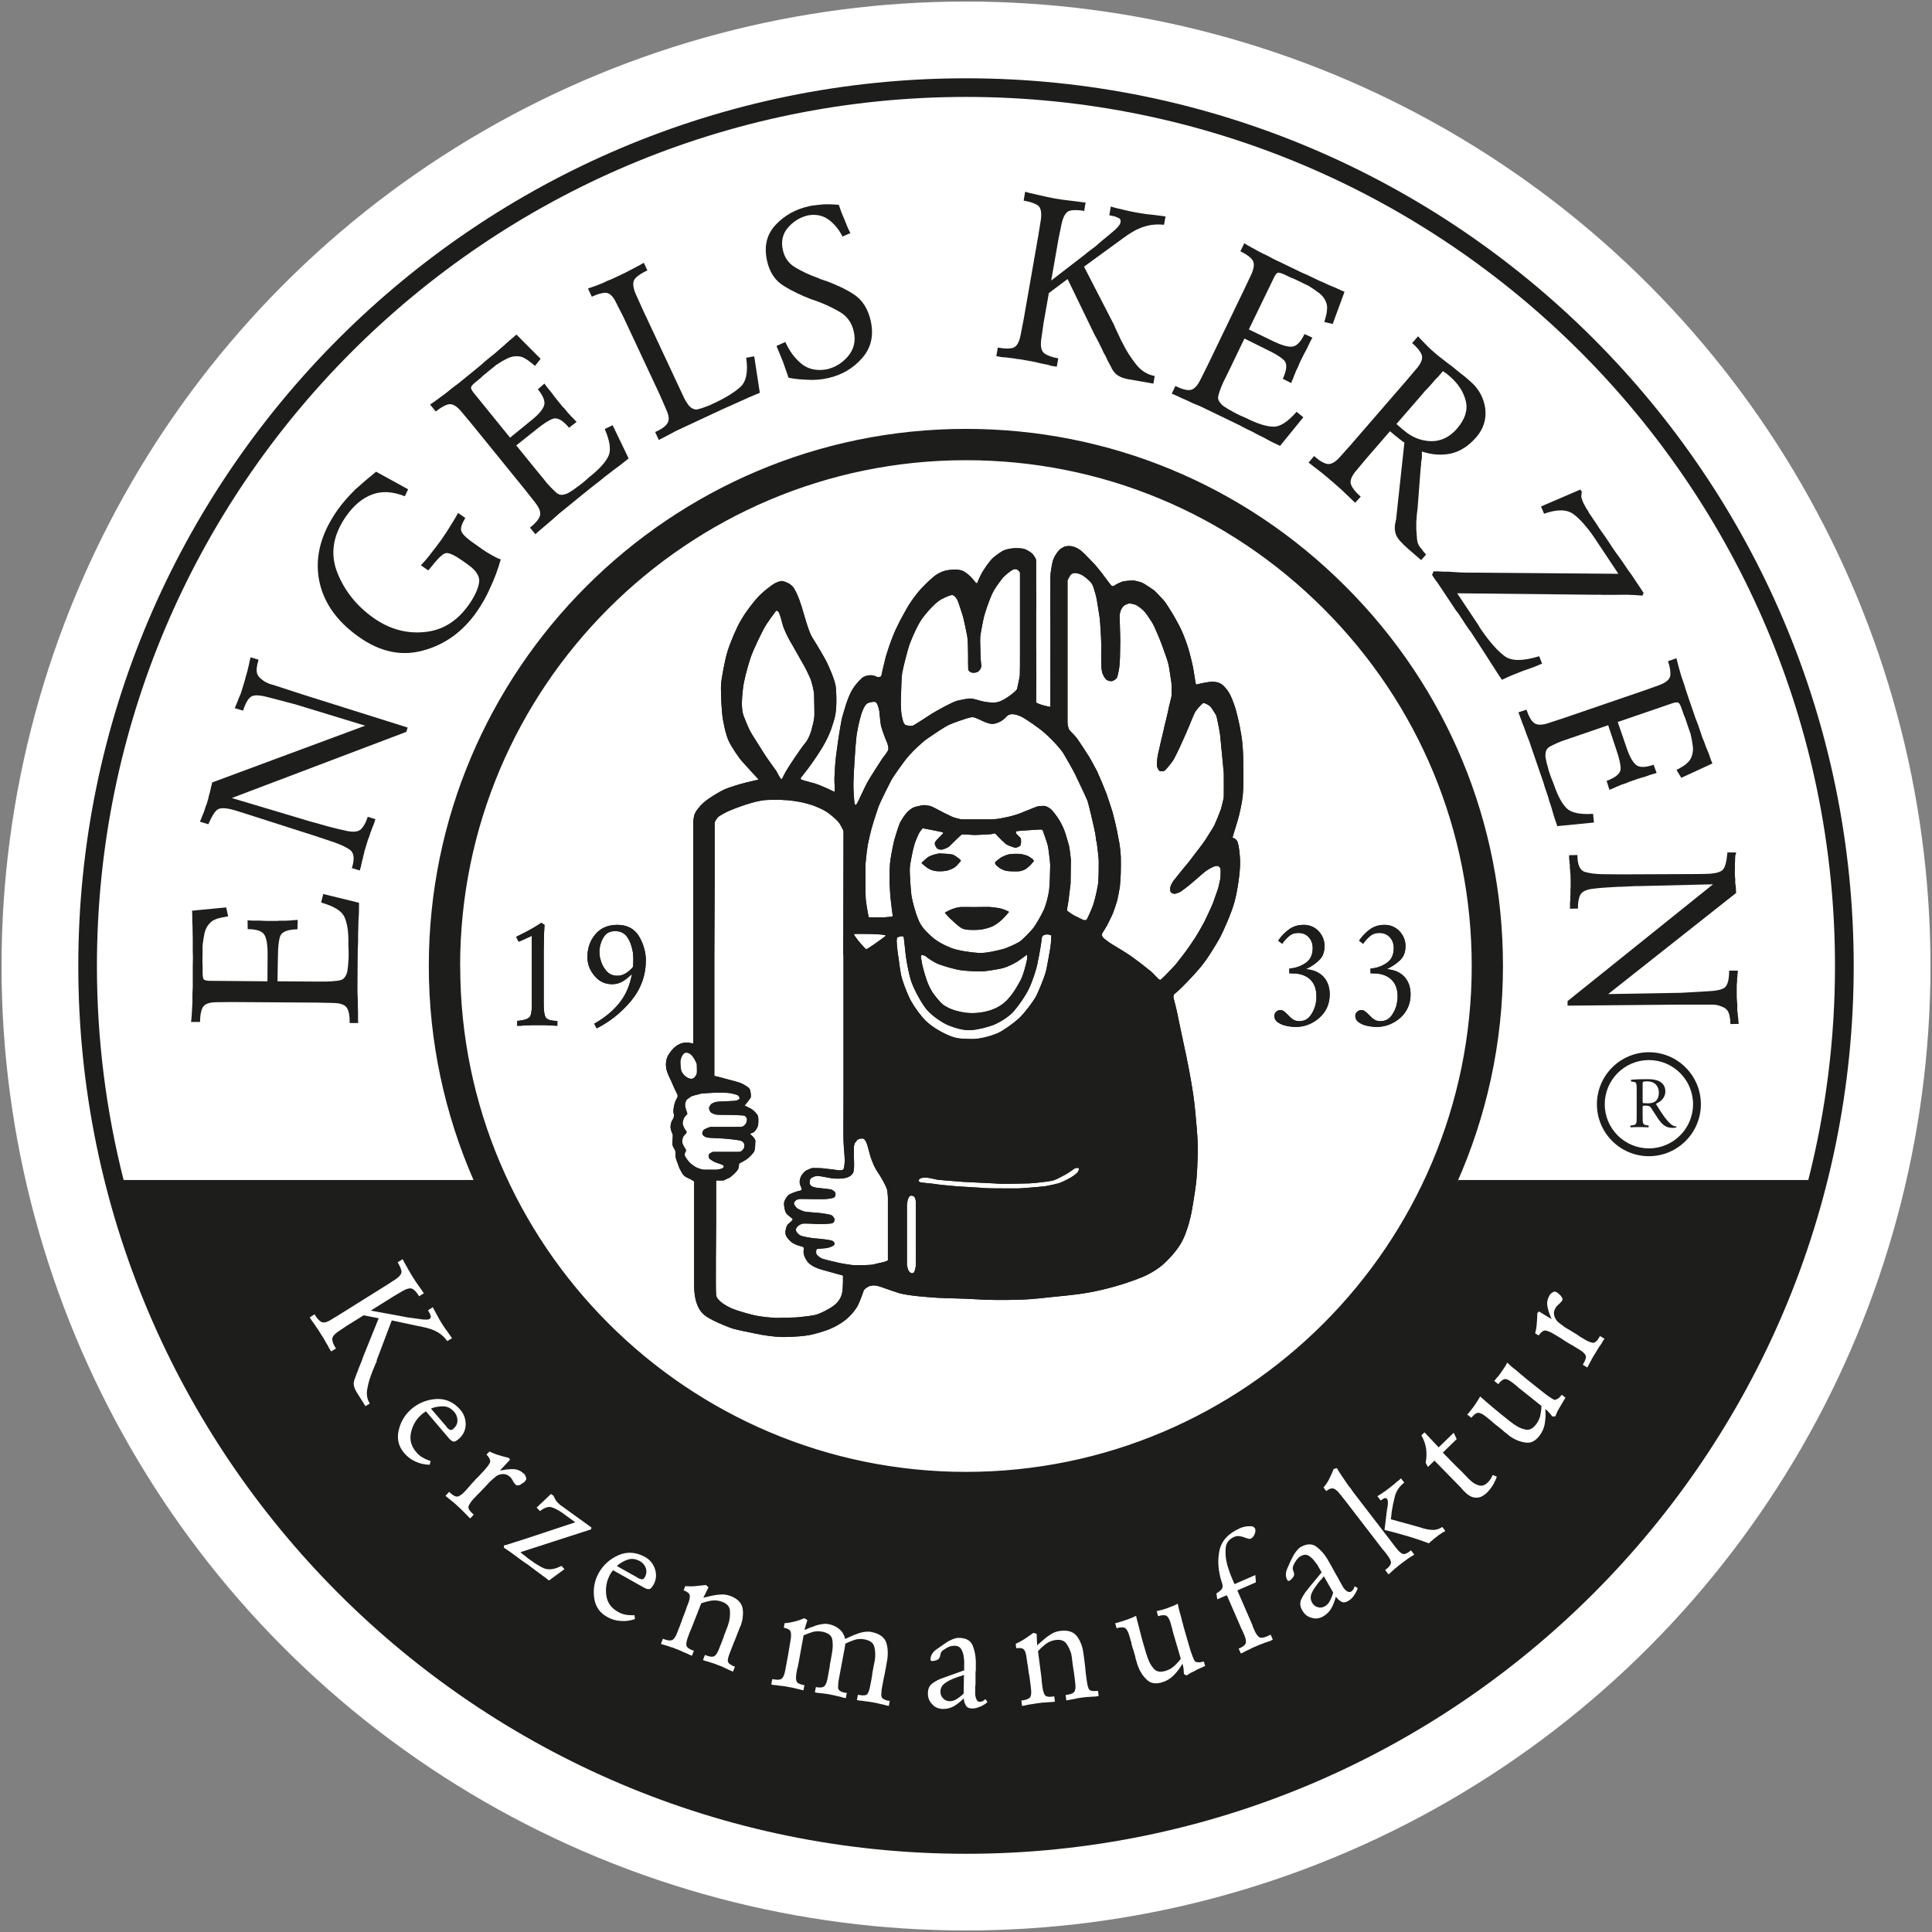 <svg xmlns="http://www.w3.org/2000/svg" id="Ebene_2" viewBox="0 0 246.77 246.77"><rect x="0" y="0" width="246.77" height="246.77" fill="#808080" stroke="none"/><defs><style>      .st0 {        fill: #1d1d1b;      }      .st1 {        fill: #fff;      }    </style></defs><circle class="st1" cx="123.385" cy="123.385" r="123.189"></circle><g id="Ebene_1-2"><g><g><path class="st0" d="M29.11,117.04h-.03s-.04.03-.06.03c-.04.02-.09.03-.16.03-.06,0-.13,0-.19.03-.04.02-.09.03-.16.03-.06,0-.11,0-.16.03-.34.06-.65.15-.93.28-.26.11-.49.29-.71.54-.28.32-.47.7-.58,1.15-.04.23-.09.47-.13.7-.04.24-.07.47-.1.7-.02.11-.03.22-.03.35v1.02l-.01.55v.55c.01.1.02.2.02.29v.83c0,.45.03.75.12.9.08.15.35.22.8.23l7.36.06.02-3.36v-.25c0-1-.11-1.75-.36-2.24-.26-.54-.98-.81-2.18-.81l-.02-1.13c.28.02.56.04.82.04h.81c.28.02.56.03.82.04h1.2c.13,0,.26,0,.38-.03h.81c.13-.01.26-.02.38-.02s.26,0,.38-.03c.16-.02.29-.03.42-.03.12,0,.26-.01.39-.03l-.04,1.21c-1.21.02-1.94.29-2.18.82-.2.51-.3,1.37-.31,2.56l-.06,3.26,4.4.03h1.9c.42-.01.81-.04,1.16-.08.41-.04.69-.11.83-.19.19-.11.34-.29.46-.54.11-.22.18-.44.2-.68.06-.38.1-.77.11-1.15.02-.19.03-.38.03-.57v-.58l-.03-.93v-.26c.02-1.43-.16-2.53-.52-3.3-.36-.75-1.34-1.35-2.96-1.81l.27-1.09,4.57,1.12c0,.32-.01.64-.01.96s-.01.64-.04.96c-.02.35-.04.67-.04.99s-.01.64-.03.96v.95c0,.31-.02.64-.04.97l-.02,1.95-.02,3.65c.02.34.03.67.04.99,0,.32,0,.64.01.96.02.34.02.68.02,1.01s0,.67.02,1.01h-1.09v-.2c0-.75-.1-1.31-.31-1.67-.23-.43-.79-.66-1.66-.69l-2.16-.05-10.86-.07-2.08.02c-.9.02-1.46.23-1.7.67-.22.4-.33,1.01-.34,1.85h-1.15c.04-.3.08-.61.09-.9.01-.3.03-.6.05-.89.02-.31.04-.6.04-.9v-.9c.02-.3.03-.59.04-.87v-2.68c.01-.29.01-.59.02-.89,0-.3,0-.6-.02-.9v-1.76c0-.3-.02-.59-.02-.88s0-.58-.02-.87c-.01-.3-.03-.6-.02-.89,0-.28,0-.58-.03-.88l4.36-.42.25,1.12-.03.02Z"></path><path class="st0" d="M25.69,104.6c.05-.12.09-.23.12-.33.05-.09.09-.2.13-.31s.08-.21.13-.31l.21-.68c.05-.09.09-.19.13-.31.03-.11.06-.22.09-.32s.06-.2.1-.3c.03-.11.04-.21.06-.32l.17-.58c.01-.1.03-.21.06-.3.03-.09.05-.2.06-.31.03-.1.06-.2.09-.29.02-.09.05-.2.06-.3l19.54-7.25-7.1-2.17-1.77-.54-3.19-.84c-1.06-.3-1.83-.4-2.29-.26-.47.14-.89.77-1.24,1.89l-1.07-.32.34-.8c.06-.14.11-.27.15-.39.04-.13.09-.25.16-.38.06-.14.12-.27.16-.41.04-.14.08-.27.13-.41l.24-.79c.04-.15.09-.29.13-.42.04-.13.07-.28.1-.42l.24-.82c.02-.15.06-.29.09-.42.04-.13.08-.27.1-.42s.06-.28.09-.41.07-.26.09-.41l1.01.31c0,.06-.01.16-.05.28l-.09.28c-.01.11-.02.21-.04.3-.02.09-.04.2-.04.3-.01.11-.01.21,0,.31s.03.19.04.28c.09.27.27.5.52.7.27.24.54.41.82.52.1.06.19.09.27.12.08.02.17.05.27.08l.49.15.15.05,3.2,1.04,13.52,4.26-.17.55-22.29,8.45,9.04,2.7.43.13.42.13c.41.1.82.22,1.21.33.39.12.78.23,1.2.34.42.1.82.2,1.22.31.41.1.83.19,1.24.28.82.16,1.41.08,1.74-.24.34-.32.63-.85.86-1.58l.98.3c-.04.14-.09.29-.13.43-.05.14-.11.28-.16.42-.07.14-.12.28-.17.42-.03.14-.09.28-.16.42-.05.16-.09.31-.14.45-.05.15-.1.28-.17.42l-.26.86-.23.77c-.02.15-.05.28-.09.4s-.07.25-.08.38l-.12.4c0,.09-.03.22-.09.41,0,.09-.03.22-.08.38l-.12.4-1.01-.31.04-.12c.32-1.06.24-1.79-.24-2.18-.26-.19-.56-.37-.91-.53-.35-.16-.76-.33-1.22-.49l-.09-.03-.07-.02-2.18-.73-9.18-2.94-1.03-.32c-1.13-.34-1.88-.38-2.27-.12-.37.25-.75.88-1.18,1.88l-1.08-.33c.05-.09.1-.2.15-.32l.01-.03Z"></path><path class="st0" d="M51.71,63.39c-1.54-.62-2.94-.7-4.18-.23-1.25.47-2.34,1.39-3.29,2.73-1.71,2.43-2.09,4.82-1.18,7.19.93,2.37,2.48,4.32,4.67,5.86,2.02,1.42,4.19,2.02,6.49,1.79,2.29-.21,4.19-1.38,5.68-3.52.71-1.01,1.14-1.93,1.29-2.77.14-.79-.35-1.58-1.46-2.35l-.6-.43c-.97-.68-1.65-1.02-2.07-1.02-.39-.01-1.01.54-1.88,1.65l-.48.57-.94-.66c.49-.51.95-1.05,1.37-1.62.21-.27.42-.54.63-.81.21-.27.41-.55.61-.83.19-.27.38-.56.57-.84.19-.29.38-.58.55-.87.18-.29.36-.57.53-.85.16-.27.32-.56.49-.86l.92.64c-.45.75-.62,1.29-.52,1.63.11.36.51.8,1.22,1.32l1.51,1.07c.19.14.39.26.58.38.19.12.38.23.56.33.19.11.38.21.57.31.19.09.39.18.61.25-.34,1.22-.77,2.39-1.28,3.48-.49,1.14-1.09,2.22-1.8,3.23-1.78,2.54-4.06,4.18-6.84,4.93-2.74.76-5.46.19-8.15-1.7-2.95-2.07-4.67-4.57-5.17-7.5-.48-2.88.31-5.79,2.4-8.76.33-.47.69-.92,1.08-1.36.38-.44.79-.86,1.2-1.27.85-.76,1.73-1.51,2.64-2.25l4.09,2.25-.42.88-0.0.01Z"></path><path class="st0" d="M68.35,46.73l-.02-.02s-.05-.02-.06-.03c-.04-.02-.09-.05-.13-.1s-.09-.09-.15-.13c-.04-.02-.09-.06-.13-.1-.04-.05-.08-.08-.13-.1-.27-.23-.54-.4-.81-.54-.24-.13-.53-.2-.86-.21-.42-.01-.84.08-1.26.28-.21.11-.42.23-.63.34-.2.12-.41.24-.6.38-.1.05-.19.11-.3.2-.1.08-.19.15-.27.22l-.52.42-.42.35-.42.34c-.07.09-.14.15-.21.21-.06.05-.13.11-.19.16l-.44.36c-.35.28-.56.5-.62.66-.06.16.05.42.33.76l4.64,5.72,2.6-2.12.2-.16c.78-.63,1.28-1.2,1.5-1.71.25-.54,0-1.27-.75-2.19l.84-.73c.16.23.32.45.49.65.17.21.34.42.51.63.16.23.32.45.49.65.16.2.34.42.51.63.09.1.17.2.24.3.08.1.17.19.27.28l.51.62c.09.09.19.18.26.28.08.1.18.19.27.28.11.1.2.2.29.3.08.1.17.19.27.28l-.97.74c-.78-.93-1.45-1.32-2.01-1.16-.52.17-1.24.63-2.18,1.39l-2.55,2.03,2.77,3.41.78.95.22.28.21.25c.29.32.55.6.8.83.29.29.51.47.68.53.2.08.43.09.7,0,.24-.05.45-.14.64-.27.34-.2.66-.41.96-.66.16-.1.32-.22.47-.34.14-.12.29-.24.45-.36l.69-.61.2-.16c1.11-.9,1.85-1.73,2.21-2.5.35-.75.19-1.9-.48-3.44l1.01-.49,2.04,4.24c-.25.2-.5.4-.75.6-.25.2-.5.4-.76.58-.27.2-.54.39-.79.6-.25.2-.51.4-.76.58-.25.2-.49.41-.74.61s-.51.39-.76.58l-1.53,1.23-2.82,2.3c-.26.23-.51.45-.74.66-.24.21-.49.41-.73.62-.26.23-.51.45-.77.66-.25.21-.51.43-.76.66l-.69-.84.15-.12c.58-.47.94-.9,1.09-1.3.19-.45.01-1.02-.53-1.72l-1.33-1.69-6.85-8.44-1.33-1.59c-.58-.69-1.11-.98-1.59-.89-.45.09-.99.4-1.64.92l-.73-.9c.26-.16.51-.32.74-.5.24-.18.48-.36.72-.53.25-.17.49-.35.72-.54.24-.19.47-.37.69-.56.24-.17.48-.35.71-.53.22-.18.45-.37.68-.55l1.39-1.13c.23-.19.47-.38.69-.57.23-.19.46-.38.67-.59l1.37-1.11c.22-.21.44-.39.66-.58.22-.18.44-.37.66-.58.22-.2.44-.4.66-.58s.45-.37.67-.58l3.09,3.1-.71.9.01 0Z"></path><path class="st0" d="M96.34,45.55l.71,4.62c-.81.33-1.61.68-2.38,1.03-.78.36-1.57.71-2.37,1.06l-4.71,2.2c-.28.13-.56.27-.86.4-.29.13-.58.28-.85.43-.28.15-.56.3-.85.45-.29.14-.58.3-.88.46l-.47-1.02.18-.08c.67-.31,1.13-.65,1.36-1,.29-.39.25-.98-.12-1.78l-.86-1.97-4.6-9.83-.94-1.85c-.38-.81-.81-1.23-1.29-1.27-.47-.02-1.09.16-1.82.5l-.49-1.05.92-.32c.14-.04.27-.09.42-.16.13-.06.27-.12.42-.16l.83-.39c.14-.04.28-.09.42-.16.13-.05.28-.13.43-.2.31-.14.61-.29.91-.43.31-.14.62-.3.94-.47.31-.17.6-.32.91-.48.31-.15.61-.33.93-.52l.46.98-.38.18c-.72.38-1.16.74-1.33,1.08-.18.39-.11.97.21,1.73l.84,1.87,4.46,9.53.84,1.8.13.26c.06.12.1.2.14.25.08.12.17.25.24.36.08.12.16.23.26.32.18.19.42.32.71.38.18.02.43-.04.81-.16.16-.05.32-.12.5-.18.16-.07.34-.13.53-.2l.26-.12.23-.11c1.49-.69,2.63-1.39,3.41-2.09.76-.68,1.02-1.92.76-3.72v-.03l1.04-.18-.01.04Z"></path><path class="st0" d="M107.61,30.21c-.43-.86-1-1.57-1.71-2.11-.74-.56-1.62-.77-2.65-.6-.99.22-1.84.72-2.56,1.52-.72.81-.95,1.78-.7,2.9.21.98.73,1.72,1.56,2.22.42.25.87.49,1.33.71s.95.42,1.47.61c.09.02.18.06.27.11.09.05.18.08.27.11.09.02.19.06.28.1.1.04.21.08.32.09.61.23,1.22.49,1.81.76s1.17.59,1.73.95c1.11.72,1.84,1.85,2.19,3.42.41,1.87.04,3.46-1.12,4.76-1.15,1.31-2.59,2.14-4.32,2.53-.88.2-1.73.27-2.54.22-.9-.02-1.74-.11-2.52-.26-.12-.35-.24-.69-.36-1.04-.12-.34-.24-.68-.36-1.03l-.82-1.99,1.13-.51c.52,1.15,1.19,2.07,2.01,2.74.86.73,1.94.98,3.24.76,1.09-.23,2.01-.8,2.77-1.69.74-.89.99-1.92.73-3.11-.24-1.1-.81-1.94-1.73-2.5-.95-.56-1.96-1.04-3.04-1.43-.04-.03-.11-.05-.17-.06-.07,0-.12-.03-.17-.06-.05-.03-.11-.05-.18-.06-.06,0-.12-.02-.18-.06-.62-.23-1.22-.49-1.79-.77-.57-.27-1.14-.58-1.69-.92-1.11-.68-1.82-1.75-2.14-3.23-.41-1.85-.03-3.39,1.14-4.61,1.13-1.19,2.53-1.96,4.19-2.33.31-.07.62-.13.94-.15.32-.04.64-.07.96-.1.67-.02,1.32,0,1.94.07.21.63.44,1.25.71,1.84.22.6.48,1.2.78,1.79v-.03l-1.02.45v-.01Z"></path><path class="st0" d="M138.76,32.34c.21-.14.38-.28.56-.42s.37-.28.56-.42c.18-.14.35-.3.53-.46.19-.17.37-.31.54-.46l.14-.1s.05-.03.06-.06c.02-.02.03-.03.06-.05.09-.07.16-.14.23-.19.07-.05.15-.11.23-.19.05-.05.11-.11.19-.16.07-.05.13-.1.19-.16.07-.05.14-.11.19-.17.1-.06.16-.12.19-.16l.24-.24s.09-.07.11-.11c.03-.04.06-.08.09-.12s.06-.08.09-.12c.02-.04.06-.07.09-.12.02-.05.05-.14.07-.24.04-.21,0-.37-.14-.49-.11-.06-.27-.13-.48-.21-.06-.03-.14-.06-.25-.08l-.22-.04-.34-.08.19-1.11c.29.09.58.17.84.23.27.06.56.12.84.2.29.07.57.13.84.19.27.06.56.11.84.16.3.05.6.1.93.15.31.05.62.08.92.11s.59.06.89.11c.29.04.59.07.89.11l-.19,1.07c-.9-.09-1.72-.02-2.47.22-.37.1-.72.25-1.07.42-.34.18-.69.38-1.02.6l-.67.47c-.12.08-.23.17-.33.25-.11.08-.21.16-.34.24l-4.32,3.15,3.83,7.43c.07.19.15.37.24.56.08.19.18.38.27.57.09.19.19.39.28.6.09.2.19.41.31.6.44.93,1.01,1.81,1.68,2.67.65.85,1.46,1.36,2.42,1.54l-.17.97-1.64-.29-1.67-.29c-.48-.11-.86-.23-1.09-.39-.28-.13-.53-.36-.74-.68-.03-.05-.07-.11-.12-.18-.05-.08-.09-.17-.12-.25l-.29-.54c-.08-.14-.16-.29-.22-.43s-.13-.29-.21-.46c-.17-.26-.33-.56-.46-.89-.09-.17-.16-.32-.23-.46-.07-.14-.14-.3-.22-.46-.09-.15-.16-.29-.23-.44-.07-.13-.15-.28-.24-.42l-3.48-7.18-2.39,1.79-.67,3.78-.3,2.1c-.13.93.01,1.54.39,1.82s.98.5,1.78.64l-.19,1.07-.47-.08c-.09-.02-.17-.03-.26-.04-.07-.01-.16-.04-.24-.08-.23-.06-.45-.11-.69-.15-.23-.04-.46-.09-.69-.15-.22-.06-.47-.12-.71-.16s-.49-.08-.72-.13l-.96-.17c-.17,0-.33-.02-.49-.06-.16-.03-.33-.05-.49-.08-.18,0-.34-.02-.49-.05-.16-.03-.32-.05-.5-.05-.17-.01-.34-.03-.51-.06-.17-.03-.34-.06-.5-.09l.19-1.1.19.03c.69.13,1.27.13,1.71.02.48-.14.81-.65.99-1.55l.41-2.1,1.87-10.69.33-2.05c.12-.93-.01-1.54-.39-1.82-.41-.27-1.02-.47-1.81-.61l.19-1.13c.33.1.65.18.97.25.31.06.63.14.96.22.32.07.63.14.94.21.31.06.62.13.96.19.33.06.66.11.97.15s.64.08.98.12c.32.04.64.07.96.12.31.04.64.09.98.12l-.18,1.08-.37-.07c-.79-.09-1.36-.05-1.69.13-.36.22-.63.73-.82,1.55l-.41,2-.92,5.27,4.5-3.47-.01-.02Z"></path><path class="st0" d="M169.19,41.08v-.03s0-.05.01-.07c0-.05.02-.1.04-.16.03-.05.04-.12.05-.19,0-.05.02-.1.04-.15.03-.06.04-.11.04-.16.09-.33.13-.65.14-.96.01-.28-.05-.57-.18-.87-.17-.39-.43-.73-.79-1.02-.2-.14-.39-.28-.58-.42s-.39-.27-.59-.39c-.09-.07-.19-.13-.3-.19-.12-.05-.23-.1-.33-.15l-.61-.3-.48-.23-.5-.23c-.11-.03-.2-.06-.27-.1-.08-.03-.16-.08-.23-.11l-.52-.25c-.4-.19-.69-.28-.87-.27-.16.01-.35.22-.54.63l-3.21,6.62,3.03,1.46.22.11c.91.43,1.64.65,2.19.63.59,0,1.15-.53,1.67-1.61l1.01.46c-.14.24-.26.48-.38.72-.12.24-.23.49-.35.74-.14.24-.27.48-.39.72-.11.23-.23.48-.36.73-.05.11-.11.23-.16.34-.06.12-.1.23-.14.36l-.35.72c-.03.12-.08.25-.14.36-.06.12-.09.24-.14.36-.04.14-.09.27-.16.39-.05.12-.1.23-.13.36l-1.08-.55c.51-1.1.58-1.88.2-2.32-.39-.4-1.11-.86-2.18-1.37l-2.92-1.45-1.91,3.97-.54,1.1-.16.32-.14.29c-.18.4-.31.76-.43,1.09-.13.38-.19.66-.19.83.02.22.11.43.3.64.15.19.32.35.52.47.33.23.64.42.99.59.17.1.34.2.51.28.17.09.34.17.51.25l.85.37.23.12c1.29.62,2.35.93,3.21.94.83,0,1.8-.64,2.91-1.9l.86.7-2.97,3.65c-.29-.13-.58-.28-.87-.41-.29-.14-.57-.29-.85-.45-.29-.16-.59-.32-.88-.45-.29-.14-.58-.29-.85-.45-.29-.14-.58-.27-.87-.42-.29-.14-.57-.29-.85-.45l-1.76-.85-3.27-1.58c-.32-.13-.63-.26-.93-.38-.29-.13-.58-.27-.86-.41-.33-.13-.62-.26-.92-.41-.31-.14-.61-.28-.93-.41l.47-.98.17.08c.67.33,1.22.47,1.64.44.48-.02.93-.43,1.33-1.21l.96-1.92,4.72-9.79.89-1.88c.36-.82.41-1.42.12-1.82-.26-.37-.77-.73-1.53-1.1l.5-1.03c.26.17.51.32.78.46.26.14.52.29.78.43.26.15.53.29.8.42.26.13.53.26.81.39.26.15.51.29.77.41.27.13.54.25.8.38l1.61.78c.27.13.54.26.81.39s.54.25.82.36l1.58.76c.28.11.54.23.81.35.26.13.52.25.81.36.28.11.55.23.81.35.26.13.53.25.81.36l-1.51,4.11-1.11-.26.08-.04Z"></path><path class="st0" d="M181.52,71.54l-1.62-1.4c-.9-.78-1.43-1.39-1.59-1.84-.16-.42-.2-.87-.12-1.33,0-.06.01-.12.04-.19.03-.06.03-.12.03-.18s.01-.12.04-.18.03-.12.03-.18l1.05-9.72c-.09-.06-.18-.1-.25-.15s-.14-.11-.22-.18c-.09-.06-.18-.11-.23-.17-.06-.05-.14-.12-.22-.19-.09-.05-.18-.11-.24-.18-.07-.06-.15-.13-.24-.2l-.44-.37-2.99,3.45-1.36,1.62c-.62.74-.81,1.34-.6,1.81.18.44.59.93,1.21,1.48l-.71.78-1.39-1.33c-.24-.23-.48-.46-.73-.67-.23-.21-.49-.42-.74-.65-.26-.22-.51-.44-.75-.64-.24-.21-.5-.42-.77-.63-.27-.21-.54-.41-.79-.61s-.51-.41-.78-.61l.71-.83.15.13c.54.48,1.04.77,1.49.87.48.11,1.02-.18,1.62-.84l1.43-1.6,7.1-8.2,1.35-1.59c.57-.69.77-1.26.59-1.72-.18-.44-.58-.94-1.21-1.48l.76-.87c.13.17.27.33.43.48.16.15.3.3.45.46s.29.3.43.44c.14.13.29.27.44.41.21.18.41.36.61.53s.4.33.63.5c.21.16.42.33.63.49.2.16.41.32.64.48.2.15.39.31.59.48.19.16.41.33.62.5.22.16.43.33.62.49.2.17.4.35.61.53,1.06.93,1.69,2.07,1.88,3.45.16,1.38-.23,2.61-1.18,3.69-.94,1.07-1.99,1.76-3.16,2.04-1.22.27-2.48.18-3.76-.25,0,.12.02.25,0,.38.01.13.01.26,0,.4,0,.13-.02.27-.06.4-.02.13-.04.27-.04.4v.18l-.04.21-.39,5.09c0,.14-.01.27-.04.41-.01.14-.04.3-.06.48-.01.18-.02.35-.04.51,0,.16-.03.33-.04.51,0,.07-.01.16,0,.25v.25c0,.07-.01.15,0,.25v.25c.01.15.02.3.04.45,0,.15.02.3.03.45,0,.15.02.29.04.41.02.13.04.25.06.35.11.33.28.59.49.8.07.12.17.25.27.37.1.11.2.23.32.36l.02-.02-.66.75.01-.02ZM179.21,54.88l.09.08c1.02.88,2.16,1.34,3.42,1.39,1.29.04,2.41-.49,3.38-1.6,1.01-1.18,1.4-2.34,1.13-3.5-.29-1.19-.97-2.25-2.04-3.17l-.41-.35c-.09-.06-.18-.11-.24-.16s-.15-.11-.24-.16l-.62.72c-.12.11-.24.23-.34.34-.1.12-.2.23-.31.36l-.66.75c-.13.12-.24.23-.34.34-.09.11-.21.23-.31.37l-3.36,3.87.85.73-0-.01Z"></path><path class="st0" d="M202.03,62.85c-.02.11-.04.25-.04.41-.03.14-.02.27.02.37.09.28.19.55.34.81.08.15.17.3.24.45.09.14.18.29.28.43.04.1.09.19.14.27.06.08.12.17.18.25l.32.48c.28.41.54.8.79,1.2.27.39.54.78.83,1.18.26.39.53.78.78,1.18.26.39.53.77.81,1.15s.56.77.81,1.16c.26.39.53.79.83,1.18l1.58,2.37-.16.34c-.31-.03-.61-.05-.91-.07-.31-.02-.61-.03-.89-.04-.29,0-.59-.01-.88,0-.31,0-.61,0-.91.01-.06-.01-.13-.01-.2,0h-.2c-.06-.01-.13-.01-.19,0-.07,0-.15.01-.22,0h-.7c-.13,0-.26-.02-.38-.02-.11,0-.23,0-.36.01l-17.82-.19,2.75,4.12c.02.08.09.19.19.33l.18.27c1.08,1.56,2.06,2.65,2.92,3.29.85.66,2.33.68,4.44.03l.37.95c-.18.06-.32.12-.46.19-.14.06-.28.12-.42.17-.15.05-.29.1-.43.16-.14.05-.29.11-.44.16-.29.09-.59.2-.87.31-.29.11-.57.22-.85.34-.29.11-.57.23-.84.35-.28.12-.56.25-.83.38l-.1-.16-.13-.19-.11-.16-.12-.18-1.82-2.84-1.69-2.6c-.11-.13-.21-.26-.29-.38-.09-.13-.18-.26-.28-.4l-.52-.8-.55-.83c-.12-.13-.21-.26-.3-.38-.08-.13-.17-.25-.26-.4l-2.13-3.2c-.06-.04-.12-.1-.17-.2l-.16-.24-.14-.21-.15-.24.2-.44h.62c.21.01.42.02.64.04h.62c.21.01.42.03.63.04.21.01.43.02.64.04.21.01.43.02.64.03.2,0,.41,0,.62.01.22.01.42.01.63,0l18.56.15-2.34-3.52-.87-1.3c-.42-.61-.86-1.15-1.27-1.62-.41-.46-.82-.86-1.24-1.17-.86-.63-2.11-.66-3.77-.06l-.39-.93,5.02-2.16.2.29-.02.03Z"></path><path class="st0" d="M214.12,98.38h.02s.03-.05.05-.06c.03-.04.08-.06.14-.08.06-.02.12-.05.17-.09.03-.03.08-.06.14-.09.06-.01.11-.05.14-.08.31-.17.57-.36.78-.58.21-.18.38-.43.49-.73.16-.4.22-.82.18-1.28-.04-.24-.07-.47-.11-.71-.03-.24-.08-.47-.14-.7-.01-.1-.04-.22-.08-.34-.05-.12-.09-.23-.12-.34l-.22-.64-.17-.51-.18-.52c-.05-.09-.09-.18-.12-.26-.02-.08-.06-.16-.08-.24l-.19-.54c-.14-.43-.27-.7-.41-.81-.13-.11-.41-.09-.82.05l-6.96,2.39,1.09,3.18.08.24c.33.94.69,1.61,1.09,1.99.42.42,1.19.44,2.32.05l.39,1.05c-.27.07-.53.15-.79.23-.25.09-.51.18-.76.27-.27.07-.54.14-.79.23-.25.09-.51.17-.76.26-.13.04-.25.08-.37.13-.12.04-.24.09-.35.15l-.76.26c-.12.06-.24.11-.36.16-.11.04-.24.09-.35.15-.13.07-.27.12-.38.17-.13.04-.24.09-.36.15l-.36-1.15c1.14-.42,1.74-.92,1.79-1.49.02-.55-.17-1.39-.56-2.52l-1.03-3.1-4.16,1.43-1.16.4-.34.11-.29.1c-.4.16-.76.32-1.06.47-.38.17-.62.33-.73.45-.15.16-.24.38-.26.66-.03.24-.02.47.04.7.06.38.16.75.28,1.12.04.19.09.38.15.56.07.18.13.36.19.55l.34.86.09.24c.46,1.35.99,2.33,1.58,2.94.59.59,1.73.84,3.4.73l.11,1.11-4.68.46c-.1-.3-.21-.61-.31-.91-.1-.3-.2-.61-.28-.92-.09-.33-.19-.65-.29-.95-.11-.3-.21-.61-.28-.91-.11-.3-.21-.61-.31-.92-.11-.3-.21-.61-.28-.91l-.64-1.84-1.18-3.45c-.13-.32-.24-.62-.36-.92-.11-.3-.22-.6-.32-.91-.14-.31-.26-.62-.36-.94-.11-.32-.24-.63-.36-.95l1.03-.35.07.18c.24.7.52,1.2.84,1.47.36.33.96.36,1.8.1l2.05-.67,10.27-3.52,1.96-.7c.84-.32,1.3-.71,1.38-1.19.07-.45-.03-1.07-.29-1.86l1.08-.37c.07.3.14.59.22.87.08.28.16.57.24.86s.16.57.26.86c.11.28.2.57.3.85.07.29.16.57.26.84.09.27.19.56.28.84l.58,1.69c.1.28.19.56.29.84.11.28.21.56.33.84l.56,1.67c.13.27.23.55.33.82.09.27.2.55.32.82.12.27.22.55.31.82s.19.55.31.82l-3.97,1.83-.6-.98-.03.01Z"></path><path class="st0" d="M221.66,109.18c-.02.13-.02.24-.02.35-.02.11-.03.22-.02.34,0,.12,0,.23-.02.34v.7c-.01.1-.01.21-.01.33v.34c0,.11.01.22.01.32s.01.22.04.32v.61c.03.11.04.2.06.3,0,.1,0,.2.02.3,0,.11.01.21.01.31,0,.09,0,.19.04.3l-16.36,12.93,7.43-.13,1.86-.03,3.29-.19c1.11-.04,1.87-.19,2.26-.45.41-.29.61-1.02.61-2.19h1.12l-.08.85c-.02.15-.03.28-.02.41,0,.13-.01.27-.04.42,0,.15-.01.29-.01.43v1.26c.02.15.02.3.03.44,0,.13.02.28.04.43v.86c.04.15.05.29.06.43,0,.13.02.28.04.43.02.15.04.29.04.42.01.13.02.27.04.42l-1.06.02c-.01-.06-.02-.16-.02-.29v-.29c-.03-.11-.05-.2-.07-.3,0-.09-.02-.21-.05-.3-.02-.11-.06-.19-.1-.29-.04-.08-.09-.17-.13-.25-.18-.23-.41-.4-.72-.5-.32-.15-.63-.22-.92-.24-.11-.02-.21-.02-.29-.02h-4.32l-14.18.13v-.58l18.58-14.92-9.44.23h-.44l-.46.02c-.42.03-.83.04-1.24.06-.41,0-.83.02-1.25.05-.43.03-.86.06-1.26.08-.42.03-.84.07-1.26.13-.83.1-1.36.35-1.59.76-.22.41-.33.99-.31,1.77l-1.02.02v-.46c-.01-.15,0-.3.02-.44.01-.15.03-.3.02-.45-.01-.16,0-.3.02-.45,0-.17-.01-.33,0-.48,0-.15,0-.3.02-.44v-.9l-.02-.8c-.02-.14-.04-.28-.04-.41,0-.13-.01-.25-.04-.39v-.41c-.03-.09-.04-.22-.04-.41-.02-.09-.04-.22-.05-.38v-.42l1.06-.02v.13c.02,1.11.31,1.78.89,2.01.31.09.65.17,1.04.22.38.05.81.08,1.31.09h.15l2.3.02,9.64-.04,1.09-.02c1.17-.02,1.91-.22,2.2-.58.27-.35.45-1.07.54-2.16h1.11c-.02.1-.04.2-.04.33l-.05-.03Z"></path><g><path class="st0" d="M151.88,156.17c-.25.88-.6,1.93-1.12,2.77-.64,1.03-1.56,2-2.21,2.57-.82.71-1.9,1.32-2.77,1.66-.88.35-2.66,1.02-5.01,1.57-2.27.53-3.89.68-6.17.9-.99.09-2.47.31-4.23.36-2.24.09-4.5.03-5.56-.04-1.59-.11-3.96-.13-4.95-.19-1.01-.06-3.71-.24-4.98-.59-.91-.27-2.46-.87-2.74-.92-.4-.07-.5-.12-.94-.02-.27.03-.82.39-.9.65-.08.25-.54,1.57-.86,2.08-.33.53-.84,1.14-1.47,1.63-.78.62-1.76,1.11-2.6,1.38s-1.65.52-2.47.62c-.81.12-2.38.19-3.14.17-.79-.02-2.22-.19-3.44-.47-1.03-.23-2.36-.43-3.17-.76-.73-.29-1.88-.72-2.9-1.37-.58-.38-1.59-1.26-1.59-4.05v-13.22s-.25-.19-.82-.45c-.58-.26-.66-.5-.93-1-.16-.27-.18-.37-.29-.69-.11-.31-.26-.63-.32-.95-.05-.34.06-.69-.13-1-.04-.08-.14-.2-.21-.38-.04-.1-.07-.2-.07-.33-.01-.26.04-.73.04-.87v-.33s-.18-.32-.26-.73c-.08-.36.04-.89.22-1.11.16-.22.26-.56.14-.92-.08-.33.12-1.38.4-1.8.29-.44,0-.65-.08-.9-.08-.2-.2-.35-.39-.84-.19-.48-.53-1.08-.73-1.65-.27-.73-.19-1.52.03-1.98.09-.21.26-.48.46-.73.24-.29.53-.57.81-.74.56-.34,1.04-.35,1.33-.33.32.03.69.12.69.12v-28.3c0-.12.04-.49.13-.86.11-.45.67-1.15,1.22-1.64.63-.55,1.98-1.36,2.63-1.66.58-.26,2.04-.7,2.62-.84l1.75-.42s-1.73-1.88-2.14-2.35c-.41-.45-1.36-1.88-1.66-2.52-.16-.32-.39-1.01-.57-1.83-.12-.55-.24-1.16-.29-1.74-.14-1.31-.18-3.38-.14-3.79.02-.4.46-3.02.83-4.16.37-1.19,1.23-3.19,1.69-3.92.16-.27.42-.72.76-1.19.64-.9,1.35-1.75,1.65-2.03.56-.55,1.53-1.31,1.93-1.53.5-.27.91-.3.91-.3,0,0,1.06.16,1.53.92.48.74.96,2.14,1.29,3.37.36,1.22.69,2.33,1.11,3.01.45.69,1.48,2.44,1.76,2.99.27.54,1.08,2.33,1.19,3.23.09.84.16,2.87-.14,3.95-.08.29-.19.71-.36,1.18-.07.25-.18.52-.29.79-.26.63-.61,1.28-.95,1.86-.69,1.14-1.78,2.67-2.27,3.26-.31.41-.43.54-.43.54,0,0-.12.2.08.28.36.16,1.27.35,1.69.48.58.17,2.19.91,2.39,1.02.04.02.1.15.14-.07.05-.3-.05-1.06-.03-1.66.04-.99.12-2.16.22-2.91.13-.99.32-2.39.53-3.59.1-.6.2-1.14.33-1.55.21-.72.47-1.65.81-2.44.23-.55.56-1.08.86-1.45.69-.8.87-.94,1.19-1.05.3-.12.72-.16,1.06-.07.19.03.26.11.52.18.14.04.26-.02.37-.05.13-.03.13-.28.25-.8.09-.41.22-.93.3-1.24.12-.64.87-2.99,1.64-4.5.35-.73.81-1.55,1.33-2.47.49-.79,1.04-1.5,1.34-1.85.6-.73,1.84-1.91,2.39-2.24.49-.28.89-.45,1.47-.52.27-.03.59-.08.92-.06.39.02.82.12.99.23.34.21.82.58,1.06.88.13.16.28.32.39.48.13.14.25.18.25.18,0,0,.26-.65.48-1.08.31-.65,1.17-1.85,1.57-2.19.4-.35,1.11-.85,1.37-.95.35-.16.99-.27,1.41-.28.3-.01.95,0,1.26.12.32.11.85.46.98.6.18.18.47.68.47.79v2.77c0,.57.03,3.36,0,3.91v4.6c.03.57,0,2.87.03,3.22.01.37-.03,3.7-.03,3.7,0,0,.17.11.41.2.31.12,1.18.34,1.26.34s.15.02.15.02v-2.33c.01-.54,0-2.35,0-3.46s.02-4.07,0-5.34c-.03-1.26.01-3.59,0-4.56-.02-.96.04-1.56.07-1.64.02-.08.13-1.07.33-1.56.18-.47.57-.99.8-1.21.2-.17.58-.38.77-.41.13-.02.49-.08.84.01.3.08.64.18,1.11.55.46.38,1.31,1.31,1.6,1.6.19.17.78.92,1.01,1.2.22.28,1.13,1.56,1.28,1.66.13.09.26.09.36,0,.08-.08.86-.49,1.16-.54.39-.08,1.17-.14,1.39-.1s.76.16,1.09.31c.32.17,1.32.84,1.54,1.02.19.19,1.1,1.14,1.24,1.33.28.37.81,1.22,1.05,1.62.23.4.67,1.18.87,1.57.21.39.78,1.69,1.13,2.88.34,1.2.6,2.32.67,2.85.07.53.27,1.65.27,1.65l.08.04s.74-.18.95-.21c.21-.05.92-.15,1.06-.15.16.02.51.02.81.13.29.11.56.29.74.5.17.19.45.5.69.95s.47,1.06.57,1.36c.12.32.36,1.14.58,2.17.07.28.09.45.14.66.04.23.09.51.18,1,.03.17.13.7.21,1.96.06.92.05,2,.06,2.58.02,1.15.02,2.17-.08,3.27-.07.74-.38,2.3-.68,3.26-.27.85-.63,2.09-.63,2.09,0,0,.4.07.61.45.02.05.04.11.07.17.16.54.32,1.78.29,2.82-.01,1.1-.34,3.4-.7,4.72-.41,1.5-1.39,3.66-1.8,4.47-.18.36-.83,1.46-1.47,2.43-.28.42-.54.81-.78,1.1-.82,1.09-3.13,3.47-3.6,3.77-.19.13-.16.49-.16.49,0,0,.43,1.58.62,2.63.05.25.6,2.91.88,4.18.06.27.1.48.13.59.13.63.59,2.91.89,4.91.19,1.19.41,3.78.46,4.39.04.44.11,1.45.12,2.28h0c0,.42.01.8.01,1.05-.02.73-.11,2.82-.21,3.62-.1.82-.49,3.46-.73,4.43-.06.19-.1.41-.16.63M100.88,156.17c.14-.13.27-.26.27-.26,0,0,.18-.14.04-.27-.13-.12-.68-.49-.81-.74-.14-.27-.31-1.07-.21-1.39.09-.32.42-.82.66-.95.25-.13.66-.29.92-.37.24-.09.58-.1.62-.2.04-.09.04-.19-.03-.32-.06-.13-.19-.41-.2-.63-.02-.23.08-.66.2-.83.11-.2.38-.56.61-.69.22-.12.71-.32.82-.33.14,0,1.02,0,1.29.03.26.05.91.1,1.2.14.27.03.85.13,1.04.13s.35-.04.44-.15c.07-.12.14-.61.15-1,.02-.27-.05-1.21-.11-1.9-.02-.36-.04-.66-.04-.75-.03-.27,0-4.51,0-5.38v-18.11l-.03-.43.03-14.28v-1.35s-.34-.79-.66-1.16c-.3-.37-1.24-1.15-1.58-1.34-.32-.18-1.07-.61-2.18-.93-.79-.24-1.7-.4-2.71-.5-1-.09-2.81-.05-3.05,0-.23.04-.8.11-1.54.33-.76.2-2.27.75-2.85,1.01-.59.26-1.34.68-1.48.84-.23.27-.41.65-.41.65v7.59c0,.95-.02,5.67-.04,9.47v15.32s.86.19,1.36.35c.5.14,1.74.43,2.13.62.38.18.9.49,1.01.69.12.19.24.97.12,1.15-.12.2-.75.98-.75.98,0,0,.55.26.82.41.28.15.81.66.89.96.07.32.07,1.05-.05,1.32-.11.27-.34.66-.56.74-.23.08-.42.19-.42.19,0,0,.73.58.69.93-.02.16-.02.42-.03.69-.02.28-.07.55-.16.69-.19.27-.65.78-1.04,1.01-.38.23-.85.47-.85.47,0,0,0,.49-.16.77-.15.26-.86.96-1.16,1.08-.38.15-.64.31-.64.31h-.97v5.41s-.09,8.64,0,9.25c.11.72,1.36,1.4,1.98,1.68.74.31,2.31.75,2.99.9.69.16,2.54.35,3.01.31.46-.04,1.99,0,2.86-.12.53-.07,1.58-.15,2.03-.32.47-.14,1.51-.65,2.09-1.08.57-.4.96-.95,1.12-1.61s.12-2.28.12-2.28c0,0-1.48-.42-2.2-.61-.75-.19-1.85-.51-2.36-1.2-.5-.7-.5-1.22-.46-1.43.04-.2.09-.42-.31-.49-.39-.09-.96-.28-1.31-.59-.34-.31-.68-.68-.71-1.11-.01-.45.16-.95.3-1.09.06-.06.15-.14.24-.22M142.94,107.48c.03.14.04.27.06.39.09.54.15,1.32.16,1.55.02.24,0,1.85-.01,2.22-.03.37-.07,1.23-.11,1.6-.06.38-.25,1.41-.34,1.77-.1.36-.47,1.48-.64,1.85-.17.36-.65,1.38-.93,1.8-.27.42-.39.58-.38.74.02.18.06.25.16.37.11.13.95.75,1.18.87.22.13,1.96,1.18,2.15,1.34.04.01.09.05.17.11h0c.4.28,1.21.9,1.43,1.06.24.21,1.14.88,1.33,1.07s.76.8.81.84c.05.03.21.13.27.08.07-.04.58-.53.79-.76.24-.24,1.09-1.13,1.33-1.44.12-.19.41-.55.65-.84h0c.16-.22.29-.4.38-.5.19-.25.92-1.3,1.23-1.79.32-.49.99-1.66,1.23-2.13.22-.47.91-1.9,1.06-2.31.14-.41.65-1.8.7-2.01.04-.23.26-1.05.27-1.28.01-.23.04-1.06,0-1.15-.04-.08-.23-.35-.38-.33-.16.02-.29,0-.59.14-.28.13-.82.42-1.19.75-.37.34-1.61,1.38-1.79,1.54-.19.15-1.12.88-1.26.93-.14.04-.5.22-.7.2-.19-.02-.39-.11-.47-.27-.07-.17-.06-.47,0-.66.04-.18.24-.53.34-.68.12-.15.72-.91.84-1.05.13-.16.71-.89.86-1.05.15-.15.98-1.25,1.16-1.5.16-.2.81-1.03,1.09-1.45h0c.06-.08.11-.14.13-.18.15-.26.94-1.46,1.13-1.82.18-.35.82-1.91.91-2.22.09-.3.34-1.36.34-1.48s.02-2.8,0-3.06c-.02-.27-.15-1.64-.19-2.01-.04-.38-.25-2.56-.28-2.88-.01-.13-.09-.51-.16-.95-.13-.68-.3-1.48-.36-1.57-.11-.18-.59-.96-.73-1.1-.15-.14-.58-.37-.71-.4-.15-.03-.2-.07-.36.09-.17.17-.67.68-.87,1.03-.16.29-.59,1.35-.83,1.95h0c-.07.16-.13.29-.16.36-.14.38-.83,1.84-.99,2.22-.18.39-.62,1.29-.74,1.5-.11.21-.69.96-.85,1.11-.15.16-.27.33-.4.38-.11.06-.48.07-.57,0-.08-.03-.28-.38-.34-.6-.03-.23.04-1.03.11-1.39.07-.34.71-3.14.77-3.32,0-.03.01-.12.05-.26h0c.15-.6.49-1.97.51-2.14.01-.21.42-1.71.44-1.91,0-.2,0-1.54-.03-1.67-.04-.14-.24-1.73-.37-2.32-.13-.58-.73-2.14-.87-2.56-.14-.41-.42-1.07-.72-1.75-.29-.69-.47-1.01-.73-1.38-.23-.37-.6-.91-.85-1.16-.24-.25-.79-.66-1.01-.75-.23-.09-.63-.18-.8-.18s-.61.18-.74.31c-.14.12-.38.47-.46.83-.08.34-.07.42-.06.53.01.12.08,2.81.08,3.01,0,.2-.04,1.99-.04,2.28,0,.3-.09,1.35-.14,1.53-.04.18-.18.9-.26,1.02-.08.14-.44.38-.63.41-.19.02-.53-.03-.74-.22s-.44-.66-.51-.91c-.06-.25-.1-.67-.11-.86-.02-.18,0-2.36,0-2.7s-.04-1.38-.08-1.75c-.01-.37-.09-1.48-.14-1.77-.05-.28-.33-2.22-.44-2.63-.12-.42-.26-.94-.34-1.17-.09-.22-.17-.44-.43-.72-.28-.27-.74-.67-1.06-.84-.26-.14-.66-.25-.9-.24-.22.02-.38.08-.53.25-.13.17-.39.66-.39.73-.02.07,0,.15,0,.15v17.51s-.01.56.03.81c.02.08.04.17.07.25h0c.04.17.1.34.22.45.18.16.78.8.97,1.08.19.27,1.35,2.03,1.5,2.29.15.25.86,1.54,1.01,1.85.15.3,1.09,2.55,1.18,2.82s.68,2.01.78,2.37c.11.36.53,2.14.57,2.4.04.19.16.83.25,1.35M115.76,92.62c.38.13.65.13.87.05.22-.09,1.89-1.19,2.39-1.51s2.64-1.5,3.19-1.64c.53-.12,1.54-.36,1.93-.29.39.06,1.09.3,1.59.4.49.07,1.21.19,1.76.03.55-.15,1.16-.55,1.71-.97.42-.35.7-.55.73-.78.04-.24.31-1.33.33-1.71.02-.36.02-1.91.02-1.91v-11.16s-.14-.27-.36-.38c-.23-.1-.36-.06-.56.02-.19.09-.96.63-1.37,1.16s-1.05,1.35-1.39,2.2c-.36.85-.76,2.05-.92,2.65-.15.62-.43,2.1-.48,2.62-.03.52.05,2.27.05,2.63s.13.98.07,1.18c-.03.19-.23.47-.41.59-.18.11-.59.17-.78.11-.2-.06-.43-.22-.46-.39-.02-.18-.02-1.48-.02-1.96s-.02-1.87-.11-2.31c-.09-.43-.46-2.34-.62-2.76-.14-.41-.51-1.66-.68-1.94-.18-.29-.42-.57-.69-.55-.25.04-1.21.42-1.69.79-.49.36-1.67,1.53-2.36,2.65-.56.93-1.3,2.69-1.44,3.22-.16.52-.71,2.56-.84,3.38-.11.83-.12,2.92-.16,3.47-.01.55.03,1.51.12,1.92.09.41.19,1.08.56,1.22l.02-.03ZM109.44,102.67c.16-.23,1.07-2.27,1.37-2.79.29-.52,1.66-2.66,1.88-2.98.23-.31.76-.96.78-1.2.02-.23-.06-.58-.18-.88-.12-.25-.57-1.4-.71-1.95-.02-.05-.03-.1-.05-.15-.09-.45-.17-1.53-.22-1.91-.07-.4-.26-1.04-.48-1.14-.23-.1-.89.06-1.08.19-.42.3-.74,1.36-.74,1.36,0,0-.23.75-.41,1.65h0c-.08.39-.16.81-.21,1.21-.16,1.32-.29,4.11-.33,4.56-.03.46-.09,1.83-.03,2.56.07.75.07,1.44.17,1.56.067.087.15.057.25-.09h-.01ZM103.6,93.4c.06-.18.1-.36.14-.53h0c.15-.5.24-.99.28-1.44.02-.61-.04-2.43-.04-2.76s-.29-1.62-.52-2.11c-.24-.47-.49-1.12-.91-1.8-.41-.69-1.39-2.5-1.59-2.79-.19-.3-.83-1.59-.96-2.08-.13-.49-.38-1.45-.53-1.68-.12-.23-.33-.21-.33-.21,0,0-1.25,1.63-1.6,2.35-.36.7-1.33,2.61-1.71,3.78-.39,1.17-.86,2.98-.94,3.89-.1.92-.27,2.44.09,3.41.19.51.4,1.01.59,1.44h0c.16.37.33.68.48.92.33.51,1.33,2.11,1.65,2.62.34.53,1.33,1.88,1.47,2.08.11.19.51,1.03.64,1.03s.23-.39.49-.84c.25-.45.91-1.48,1.24-1.95.32-.45.99-1.46,1.28-1.78.29-.33.56-.84.79-1.56l-.01.01ZM114.73,122.08c.09.71.23,1.78.35,2.38.16.83.67,2.09,1.02,2.87.35.78.99,1.74,1.81,2.71.84.97,2.21,1.76,3.29,2.22,1.06.45,1.58.4,2.8.45,1.24.06,2.96-.51,3.59-.82.64-.32,1.81-1.14,2.56-1.82.75-.7,1.76-2.09,2.11-2.68.34-.6,1.11-2.53,1.26-3.06.13-.38.31-1.41.46-2.25h0c.06-.36.12-.68.16-.92.14-.79.14-1.68.14-1.68,0,0-.24-.09-.35-.11-.11-.03-.46-.03-.67.11-.21.13-.21.4-.24.74-.02.23-.17,1.09-.31,1.86h0c-.09.4-.16.78-.2,1.02-.13.66-.62,2.23-1.11,3.23-.48.97-1.25,2.05-1.91,2.83-.68.78-1.92,1.48-2.59,1.75-.66.26-2.03.62-2.92.67-.89.05-1.94-.27-2.77-.59-.83-.33-2.06-1.18-2.73-1.91-.68-.72-1.67-2.6-2.02-3.54-.31-.83-.62-2.39-.76-3.45h0c-.02-.12-.03-.24-.04-.36-.1-1.04-.24-2.09-.24-2.09,0,0-.17-.09-.35-.05-.19.03-.48.16-.48.16,0,0-.06.21-.06.46s.06.83.11,1.26c.01.12.05.34.08.62h0l.01-.01ZM140.03,107.48c-.05-.46-.11-.85-.13-.99-.07-.41-.81-3.7-1.02-4.26-.16-.41-1.33-2.85-1.56-3.34-.22-.48-1.26-2.26-1.42-2.54-.26-.46-.82-1.09-1.14-1.43-.32-.35-1.09-1.13-1.68-1.6-.11-.08-.36-.26-.6-.45h0c-.41-.29-.87-.63-1.09-.76-.32-.22-.79-.53-1.18-.68-.4-.15-.86-.28-1.22-.17-.25.06-.39.22-.49.33-.09.1-.39.39-.73.57-.33.17-.68.28-.86.29-.16.02-.39.02-.73-.09-.36-.1-1.12-.47-1.33-.57s-.43-.17-.6-.19c-.16-.01-.51.08-.84.18-.29.09-1.5.49-2.18.79-.14.06-.32.17-.55.3h0c-.8.49-2.08,1.35-2.56,1.71-.54.45-1.32,1.15-2.04,1.95-.7.8-1.96,2.64-2.2,3.05-.11.21-1.49,2.89-1.72,3.59-.24.7-.7,2.13-.83,2.62-.1.37-.27,1.07-.4,1.69h0c-.05.23-.1.44-.12.63-.11.69-.3,2.3-.27,2.75.01.43,0,3.63.03,3.84.02.36.19,1.45.24,1.71.05.27.15.75.15.75,0,0,1.64.02,1.87.02.33-.02.97-.08,1.11-.1.14-.04.06-.29.06-.29,0,0-.17-1.28-.22-1.77-.06-.48-.15-1.9-.16-2.39-.01-.48.01-1.79.06-2.36.04-.51.32-2.02.5-2.8h0c.04-.13.07-.25.09-.33.16-.56.51-1.67.69-2.07.18-.34.61-1.02.88-1.29.58-.61.99-.71,1.27-.77.41-.11.8-.19,1.01-.17.22.02.53.06.82.15.19.07,1.29.65,1.47.75.19.11,1.01.48,1.15.56.28.15,1.04.31,1.15.34.1.02.36.02.36.02h3.6s.38-.03.49-.04c.27,0,1.23-.2,1.55-.27.32-.05,1.52-.42,1.68-.5s.86-.36,1.11-.45c.25-.11,1-.42,1.19-.43.19-.02.74-.06.87,0,.14.05.57.27.73.44.16.15.77.93,1,1.33.34.54.69,1.35.82,1.81.07.26.18.6.27.91h0c.1.34.19.65.21.81.08.48.18,1.41.19,1.58,0,.16-.04,2.7-.04,3.02-.02.31-.14.97-.19,1.54-.02.44-.21,1.36-.23,1.54-.02.18-.05.3,0,.38.07.08.61.46.91.62.35.17,1.16.58,1.24.59.09,0,.23,0,.31-.06.08-.07.58-1.16.79-1.75.21-.5.55-2.01.66-2.68.12-.6.11-2.63.11-3.06,0-.28-.15-1.58-.27-2.53h0l-.04.02ZM117.66,151.03c.19.05,1.47.14,1.75.2.27.07,2.6.28,2.9.3.29.03,3.34.19,3.62.23.31.04,3.87.03,4.18.03s3.12-.23,3.42-.28c.29-.05,1.64-.32,1.96-.47.32-.12,1.3-.62,1.54-.8.22-.15.62-.43.69-.64s.18-.29.04-.39c-.13-.09-.48-.02-.68.16-.22.19-.98.67-1.4.87-.44.22-.81.45-1.27.57-.45.1-2.53.34-2.94.34s-3.17.09-3.68.05c-.51-.05-4.46-.21-4.87-.25-.42-.05-2.83-.21-3.19-.27-.37-.07-.94-.23-1.36-.26-.41-.03-.78.07-.78.07,0,0-.27.16-.25.31.02.13.16.2.33.25l-.01-.02ZM116.77,152.85c-.14-.12-.42-.2-.57-.07-.13.11-.19.29-.25.46-.03.17-.11.47-.11.76v7.56s.02.19.11.51c.11.33.31.53.47.55s.28.02.37-.19c.09-.2.16-.63.19-.73.02-.09,0-3.77,0-4.44v-3.67c0-.28-.08-.62-.21-.74l-0.0 0ZM113.02,119.44c-.72-.2-3.86-.15-3.86-.15,0,0-.09,0-.09.05,0,.07.09.13.16.28.08.1.47.65.63.81.16.16.71.83.79.82.09-.03.81-.49.98-.62.26-.19,1.23-.87,1.38-1,.15-.14.15-.15.02-.19l-.01 0ZM130.97,122.08c-.27.2-.74.56-1.03.74-.4.27-1.42.73-1.82.83-.41.11-1.53.3-2.21.38-.66.09-1.98.03-2.98-.08-.98-.11-2.36-.56-2.96-.77-.62-.22-1.51-.83-1.68-1-.05-.03-.09-.08-.15-.1h0c-.2-.08-.44-.11-.44-.11l-.04.11-.04.12s.09.59.19,1.08c.11.47.46,1.77.76,2.44.41.94.75,1.39,1.52,2.26.78.86,2.18,1.22,3.25,1.37,1.07.13,2.09,0,2.96-.25.86-.24,1.68-.7,2.31-1.34.84-.87,1.39-1.9,1.74-2.55.35-.64.62-1.76.78-2.41.09-.37.09-.59.07-.72-.01-.11-.03-.14-.03-.14,0,0-.08.06-.19.14M106.41,156.17s-.08.06-.13.07c-.23.09-1.54.12-2.04.09-.51-.02-1.54-.09-1.79-.02-.16.047-.307.12-.44.22-.19.14-.41.39-.34.64.09.33.41.56.6.65.18.09,1.21.31,1.86.36.64.04,2.04.19,2.24.34.13.1.29.25.2.44-.09.19-.53.34-.76.4-.39.13-1.41.1-1.49.2-.09.09-.09.39-.06.57.06.19.44.51.8.65.38.13,1.91.48,2.22.55.66.13,1.44.25,1.84.27.37.03,2.22-.02,2.44-.09.19-.08,1.46-.33,1.59-.39.14-.08.26-.14.26-.14v-8.05s-.04-.89-.17-1.17c-.11-.28-.54-1.15-.89-1.67-.34-.5-.66-.98-.96-1.79-.24-.6-.43-1.4-.56-1.87h0c-.04-.15-.08-.26-.1-.32-.11-.29-.27-.7-.6-.69-.33,0-.53.09-.63.18-.07.09-.22.29-.22.29,0,0-.14.05-.21.53h0v.19c-.03.67.02,1.56.02,2.06s0,.96-.19,1.23c-.21.27-.37.39-.8.53-.43.12-1.24.16-1.89.06-.54-.07-1.47-.31-1.88-.29-.28.02-.74.23-.83.39-.09.18-.14.59,0,.76.13.17.32.26.66.33.32.07,1.81.18,2.05.27.23.1.46.27.5.47.03.19,0,.42-.19.54-.22.1-.82.2-1.35.2-.4,0-2.46,0-2.78-.02s-.59.07-.71.16c-.13.09-.34.32-.24.53.1.21.28.48.51.59.24.12.63.3.88.34.26.05,1.62.15,1.84.17.23.02,1.48.19,1.61.33.14.13.31.34.31.48,0,.11-.02.29-.16.42M89.44,139.72c-.38.08-1,.25-1.14.31-.13.07-.28.21-.28.21,0,0-.31.15-.37.33-.08.16-.16.38-.15.62.02.24.18.74.23.85.04.13.08.17.04.25-.04.09-.36.36-.43.56-.07.21-.18.5-.14.72.05.22.17.45.24.6.07.15.22.27.24.33.02.08.03.16-.05.27-.09.11-.33.29-.41.53-.07.23-.12.54-.02.83.05.09.11.19.15.3h0c.11.19.23.35.24.39.01.06.06.15,0,.24-.07.09-.19.35-.11.58.09.23.53.79.66.9.11.12.66.53.92.63.26.1.64.22.79.23.12.02,1.74,0,1.74,0,0,0,.23-.03.43-.09.2-.04.36-.13.41-.23.04-.1.06-.17-.11-.27-.16-.1-.88-.31-1.11-.43-.25-.14-.64-.35-.67-.53-.04-.18-.04-.39.06-.47.09-.07.37-.24.47-.25h3.27s.08,0,.24-.04c.16-.05.39-.3.44-.43.02-.07.05-.15.05-.24h0c.01-.1.01-.21,0-.29-.06-.15-.19-.4-.66-.48-.47-.07-.93-.14-1.62-.2s-1.96-.09-2.16-.12c-.21-.02-.53-.07-.67-.19-.15-.12-.29-.25-.25-.46.04-.19.15-.37.27-.43.12-.07.42-.21.56-.25.13-.05.28-.06.28-.06h3.58s.3.02.46-.05c.17-.08.41-.31.47-.49.06-.18.11-.48.06-.56-.04-.08-.17-.31-.33-.35-.17-.04-1.51-.07-1.88-.09-.36-.02-1.53.02-1.76-.05-.23-.06-.52-.15-.66-.31-.14-.15-.24-.53-.17-.64.05-.09.2-.39.39-.47.18-.09.37-.18.67-.21.29-.03,1.89-.08,2.19-.11.29-.02.59-.17.62-.29.03-.12-.08-.38-.33-.47s-.85-.24-1.18-.26c-.32-.03-1.56-.05-1.89-.01-.34.03-1.21.05-1.6.12l-.02.02ZM133.06,105.97c-.13-.06-1.47.07-1.66.07s-1.34.09-1.5.12c-.18.02-.14.08-.14.22s.44.46.58.65c.06.09.08.27.08.45h0c0,.22-.04.44-.1.52-.11.13-.49.3-.67.27-.16-.03-.86-.25-1.17-.46-.08-.06-.21-.19-.36-.33h0c-.44-.41-1.03-1.05-1.03-1.05,0,0-.26.08-.47.11-.21.02-1.65.11-2.05.11-.42,0-1.63-.11-1.74-.06-.06.03-.51.47-.93.88h0c-.36.35-.68.67-.74.71-.14.08-.58.29-.8.33-.22.03-.41,0-.57-.08-.16-.07-.42-.5-.39-.75.01-.06.05-.12.09-.2h0c.16-.23.47-.5.61-.66.19-.23.48-.41.33-.5-.14-.08-2.58-.53-2.58-.53,0,0-.28.34-.38.49-.09.13-.35.68-.54,1.2-.06.14-.1.28-.14.4-.17.57-.54,2.34-.58,2.92-.05.59.12,3.02.21,3.62.11.6.39,1.81.81,2.88.4,1.07,1,1.62,1.73,2.3.73.69,1.81,1.2,2.6,1.51.81.31,2.51.56,3.47.61s2.41-.33,2.99-.47c.57-.14,1.67-.65,2.12-.91.44-.25,1.53-1.42,1.84-1.8.3-.39.98-1.54,1.31-2.26.33-.7.59-1.81.69-2.44.11-.63.16-2.9.16-3.32s-.18-1.7-.24-2.16c-.02-.2-.11-.54-.22-.88-.16-.49-.35-1-.38-1.1-.05-.17-.11-.37-.21-.41l-.03 0ZM87.65,137.55c.26.18.43.22.55.24.25.02.38-.06.48-.15.15-.13.26-.35.32-.52.04-.11,0-1.14,0-1.22-.02-.08-.26-.59-.42-.82-.15-.24-.44-.51-.63-.57-.17-.06-.34-.09-.5-.02-.1.05-.28.28-.28.28l-.11.2s-.14.37-.16.6c-.01.21.03.72.07.94.02.22.07.34.18.52.22.33.34.4.51.53l-.01-.01Z"></path><path class="st0" d="M127.13,110.1s.57-.48.74-.58c.19-.1.69-.36,1.15-.43.46-.04,1.16-.04,1.35-.02.18.04.81.19.97.29.15.09.57.37.62.44.05.04.08.2.08.2,0,0-.41.5-.54.6-.13.11-.41.38-.62.47-.21.1-.41.17-.63.21-.24.03-1.4.02-1.59-.03-.21-.02-.39-.08-.68-.21-.29-.14-.61-.4-.71-.5s-.15-.19-.17-.27c0-.08.02-.16.02-.16h0l.01-.01Z"></path><path class="st0" d="M117.74,110.18s.57-.56.87-.75c.31-.17,1.03-.42,1.48-.42.47.02,1.42.06,1.68.18.26.11.81.54.89.63.06.07.07.14.07.14,0,0-.47.57-.72.77s-.79.42-1.13.49c-.36.07-1.01.09-1.34.04-.32-.04-.77-.16-1.17-.47-.39-.3-.64-.52-.64-.52v-.09h.01-0Z"></path><path class="st0" d="M120.68,116.58s1.18-.75,2.22-.73c.61.02,2.86,0,3.12-.01.26-.03,1.54.09,2.06.28.47.15.8.35.8.35,0,0-.59.73-1,1.08-.39.36-.93.7-1.21.81-.26.11-1.09.38-1.67.4-.56.03-1.66.07-2.14-.19-.48-.27-1.3-1.06-1.49-1.24-.2-.18-.69-.75-.69-.75l-0.0 0Z"></path></g><g><path class="st0" d="M69.55,118.12c-.02.37-.05.74-.06,1.1,0,.36-.02.72-.02,1.08-.01.36-.02.72-.02,1.08v6.92c0,.8.08,1.34.24,1.62.16.31.66.47,1.5.48v.62l-1.26-.06c-.22-.02-.45-.02-.66-.02h-1.28c-.11.01-.21.02-.32.02h-.32c-.11.01-.21.02-.33.02-.1,0-.21,0-.32.02s-.21.02-.32.02h-.32v-.64h.04s.05.03.07,0h.1c.74-.09,1.19-.25,1.38-.48.19-.22.28-.73.28-1.54v-8.84c-.11.07-.21.12-.32.16-.07.03-.13.05-.18.08-.06.02-.11.05-.18.08-.08.04-.16.08-.24.12-.07.04-.16.07-.24.1-.09.04-.18.08-.26.12-.08.04-.17.07-.26.1l-.32-.62c.27-.13.54-.27.82-.41.28-.14.56-.28.82-.43s.52-.3.79-.45c.26-.16.51-.32.77-.49v-.02l.4.26.02-0Z"></path><path class="st0" d="M75.91,130.75c1.32-.75,2.38-1.62,3.18-2.62.81-.99,1.36-2.23,1.63-3.74-.17.18-.34.34-.53.49-.18.15-.38.3-.59.43-.43.27-.9.4-1.41.4-.93,0-1.68-.36-2.26-1.08-.6-.7-.9-1.49-.9-2.38,0-1.15.34-2.12,1.02-2.92.68-.8,1.61-1.2,2.8-1.2s2.08.44,2.68,1.32c.58.91.89,1.89.96,2.94v.28c0,1.92-.63,3.65-1.89,5.18-1.27,1.51-2.73,2.67-4.39,3.5l-.31-.6.01-0ZM80.83,123.53s.02-.05.02-.09c0-.03,0-.07.02-.11v-.22s.02-.11.02-.22v-.5c0-.1,0-.21-.02-.32-.01-.1-.02-.21-.02-.32-.01-.11-.02-.21-.06-.32-.11-.63-.32-1.2-.66-1.72-.35-.52-.87-.78-1.56-.78-.64,0-1.11.23-1.42.7-.31.45-.49.97-.56,1.54-.02.04-.02.09-.02.16v.39c0,.07,0,.14.02.21,0,.08.02.16.02.24,0,.08.02.15.05.22.12.58.36,1.09.72,1.54.36.46.85.7,1.46.7.4,0,.76-.11,1.1-.32.33-.21.62-.47.88-.76v-.02h.01Z"></path></g><g><path class="st0" d="M163.26,120.15c.37-.56.82-1.04,1.38-1.44.53-.39,1.16-.58,1.89-.58s1.38.27,1.89.8c.51.55.76,1.18.76,1.92,0,.78-.24,1.38-.72,1.82-.45.44-1.01.81-1.68,1.12.94.07,1.69.38,2.24.94.55.59.82,1.35.82,2.28,0,1.2-.44,2.2-1.31,2.98-.89.79-1.91,1.18-3.08,1.18-.06,0-.14,0-.23-.01-.08,0-.19-.01-.29-.03-.11-.02-.21-.02-.31-.04-.1-.01-.21-.03-.31-.06-.38-.07-.74-.21-1.06-.43-.32-.2-.48-.49-.48-.87,0-.18.08-.35.24-.5.11-.12.28-.19.47-.22h.06c.12,0,.24.03.38.1.09.07.19.15.32.26l.16.16.18.18c.09.09.19.18.28.27s.19.16.29.23c.23.15.49.22.81.22.59,0,1.07-.23,1.41-.7.34-.46.56-.95.68-1.5.02-.09.03-.18.04-.26s.02-.17.04-.26c0-.08.01-.15.01-.24v-.24c0-.93-.28-1.65-.83-2.16-.55-.49-1.28-.74-2.21-.74l-.42-.02v-.6c.77-.05,1.46-.29,2.09-.72.59-.4.9-1.03.9-1.89,0-.55-.17-1.01-.5-1.38-.34-.37-.78-.56-1.34-.56-.48,0-.88.14-1.19.42-.32.27-.62.59-.88.98v-.02l-.52-.4.02.01Z"></path><path class="st0" d="M173.59,120.15c.38-.56.83-1.04,1.38-1.44.53-.39,1.16-.58,1.88-.58s1.39.27,1.9.8c.51.55.77,1.18.77,1.92,0,.78-.24,1.38-.72,1.82-.46.44-1.02.81-1.68,1.12.94.07,1.69.38,2.23.94.55.59.82,1.35.82,2.28,0,1.2-.44,2.2-1.3,2.98-.9.79-1.92,1.18-3.08,1.18-.07,0-.14,0-.23-.01-.09,0-.18-.01-.29-.03s-.21-.02-.31-.04c-.09-.01-.21-.03-.31-.06-.39-.07-.74-.21-1.06-.43-.32-.2-.48-.49-.48-.87,0-.18.08-.35.23-.5.13-.12.28-.19.49-.22h.05c.13,0,.25.03.39.1.09.07.2.15.32.26l.16.16.19.18c.09.09.18.18.27.27.09.09.19.16.3.23.23.15.49.22.8.22.6,0,1.07-.23,1.42-.7.34-.46.56-.95.68-1.5.02-.09.02-.18.04-.26.02-.08.02-.17.04-.26.01-.08.02-.15.02-.24v-.24c0-.93-.28-1.65-.85-2.16-.54-.49-1.28-.74-2.19-.74l-.42-.02v-.6c.76-.05,1.45-.29,2.07-.72.6-.4.9-1.03.9-1.89,0-.55-.16-1.01-.5-1.38-.33-.37-.78-.56-1.34-.56-.49,0-.88.14-1.21.42-.31.27-.61.59-.87.98v-.02l-.52-.4.01.01Z"></path></g><g><path class="st0" d="M151.88,156.17c-.25.88-.6,1.93-1.12,2.77-.64,1.03-1.56,2-2.21,2.57-.82.71-1.9,1.32-2.77,1.66-.88.35-2.66,1.02-5.01,1.57-2.27.53-3.89.68-6.17.9-.99.09-2.47.31-4.23.36-2.24.09-4.5.03-5.56-.04-1.59-.11-3.96-.13-4.95-.19-1.01-.06-3.71-.24-4.98-.59-.91-.27-2.46-.87-2.74-.92-.4-.07-.5-.12-.94-.02-.27.03-.82.39-.9.65-.08.25-.54,1.57-.86,2.08-.33.53-.84,1.14-1.47,1.63-.78.62-1.76,1.11-2.6,1.38s-1.65.52-2.47.62c-.81.12-2.38.19-3.14.17-.79-.02-2.22-.19-3.44-.47-1.03-.23-2.36-.43-3.17-.76-.73-.29-1.88-.72-2.9-1.37-.58-.38-1.59-1.26-1.59-4.05v-13.22s-.25-.19-.82-.45c-.58-.26-.66-.5-.93-1-.16-.27-.18-.37-.29-.69-.11-.31-.26-.63-.32-.95-.05-.34.06-.69-.13-1-.04-.08-.14-.2-.21-.38-.04-.1-.07-.2-.07-.33-.01-.26.04-.73.04-.87v-.33s-.18-.32-.26-.73c-.08-.36.04-.89.22-1.11.16-.22.26-.56.14-.92-.08-.33.12-1.38.4-1.8.29-.44,0-.65-.08-.9-.08-.2-.2-.35-.39-.84-.19-.48-.53-1.08-.73-1.65-.27-.73-.19-1.52.03-1.98.09-.21.26-.48.46-.73.24-.29.53-.57.81-.74.56-.34,1.04-.35,1.33-.33.32.03.69.12.69.12v-28.3c0-.12.04-.49.13-.86.11-.45.67-1.15,1.22-1.64.63-.55,1.98-1.36,2.63-1.66.58-.26,2.04-.7,2.62-.84l1.75-.42s-1.73-1.88-2.14-2.35c-.41-.45-1.36-1.88-1.66-2.52-.16-.32-.39-1.01-.57-1.83-.12-.55-.24-1.16-.29-1.74-.14-1.31-.18-3.38-.14-3.79.02-.4.46-3.02.83-4.16.37-1.19,1.23-3.19,1.69-3.92.16-.27.42-.72.76-1.19.64-.9,1.35-1.75,1.65-2.03.56-.55,1.53-1.31,1.93-1.53.5-.27.91-.3.91-.3,0,0,1.06.16,1.53.92.48.74.96,2.14,1.29,3.37.36,1.22.69,2.33,1.11,3.01.45.69,1.48,2.44,1.76,2.99.27.54,1.08,2.33,1.19,3.23.09.84.16,2.87-.14,3.95-.08.29-.19.71-.36,1.18-.07.25-.18.52-.29.79-.26.63-.61,1.28-.95,1.86-.69,1.14-1.78,2.67-2.27,3.26-.31.41-.43.54-.43.54,0,0-.12.2.08.28.36.16,1.27.35,1.69.48.58.17,2.19.91,2.39,1.02.04.02.1.15.14-.07.05-.3-.05-1.06-.03-1.66.04-.99.12-2.16.22-2.91.13-.99.32-2.39.53-3.59.1-.6.2-1.14.33-1.55.21-.72.47-1.65.81-2.44.23-.55.56-1.08.86-1.45.69-.8.87-.94,1.19-1.05.3-.12.72-.16,1.06-.07.19.03.26.11.52.18.14.04.26-.02.37-.05.13-.03.13-.28.25-.8.09-.41.22-.93.3-1.24.12-.64.87-2.99,1.64-4.5.35-.73.81-1.55,1.33-2.47.49-.79,1.04-1.5,1.34-1.85.6-.73,1.84-1.91,2.39-2.24.49-.28.89-.45,1.47-.52.27-.03.59-.08.92-.06.39.02.82.12.99.23.34.21.82.58,1.06.88.13.16.28.32.39.48.13.14.25.18.25.18,0,0,.26-.65.48-1.08.31-.65,1.17-1.85,1.57-2.19.4-.35,1.11-.85,1.37-.95.35-.16.99-.27,1.41-.28.3-.01.95,0,1.26.12.32.11.85.46.98.6.18.18.47.68.47.79v2.77c0,.57.03,3.36,0,3.91v4.6c.03.57,0,2.87.03,3.22.01.37-.03,3.7-.03,3.7,0,0,.17.11.41.2.31.12,1.18.34,1.26.34s.15.02.15.02v-2.33c.01-.54,0-2.35,0-3.46s.02-4.07,0-5.34c-.03-1.26.01-3.59,0-4.56-.02-.96.04-1.56.07-1.64.02-.08.13-1.07.33-1.56.18-.47.57-.99.8-1.21.2-.17.58-.38.77-.41.13-.02.49-.08.84.01.3.08.64.18,1.11.55.46.38,1.31,1.31,1.6,1.6.19.17.78.92,1.01,1.2.22.28,1.13,1.56,1.28,1.66.13.09.26.09.36,0,.08-.08.86-.49,1.16-.54.39-.08,1.17-.14,1.39-.1s.76.16,1.09.31c.32.17,1.32.84,1.54,1.02.19.19,1.1,1.14,1.24,1.33.28.37.81,1.22,1.05,1.62.23.4.67,1.18.87,1.57.21.39.78,1.69,1.13,2.88.34,1.2.6,2.32.67,2.85.07.53.27,1.65.27,1.65l.08.04s.74-.18.95-.21c.21-.05.92-.15,1.06-.15.16.02.51.02.81.13.29.11.56.29.74.5.17.19.45.5.69.95s.47,1.06.57,1.36c.12.32.36,1.14.58,2.17.07.28.09.45.14.66.04.23.09.51.18,1,.03.17.13.7.21,1.96.06.92.05,2,.06,2.58.02,1.15.02,2.17-.08,3.27-.07.74-.38,2.3-.68,3.26-.27.85-.63,2.09-.63,2.09,0,0,.4.07.61.45.02.05.04.11.07.17.16.54.32,1.78.29,2.82-.01,1.1-.34,3.4-.7,4.72-.41,1.5-1.39,3.66-1.8,4.47-.18.36-.83,1.46-1.47,2.43-.28.42-.54.81-.78,1.1-.82,1.09-3.13,3.47-3.6,3.77-.19.13-.16.49-.16.49,0,0,.43,1.58.62,2.63.05.25.6,2.91.88,4.18.06.27.1.48.13.59.13.63.59,2.91.89,4.91.19,1.19.41,3.78.46,4.39.04.44.11,1.45.12,2.28h0c0,.42.01.8.01,1.05-.02.73-.11,2.82-.21,3.62-.1.82-.49,3.46-.73,4.43-.06.19-.1.41-.16.63M100.88,156.17c.14-.13.27-.26.27-.26,0,0,.18-.14.04-.27-.13-.12-.68-.49-.81-.74-.14-.27-.31-1.07-.21-1.39.09-.32.42-.82.66-.95.25-.13.66-.29.92-.37.24-.09.58-.1.62-.2.04-.09.04-.19-.03-.32-.06-.13-.19-.41-.2-.63-.02-.23.08-.66.2-.83.11-.2.38-.56.61-.69.22-.12.71-.32.82-.33.14,0,1.02,0,1.29.03.26.05.91.1,1.2.14.27.03.85.13,1.04.13s.35-.04.44-.15c.07-.12.14-.61.15-1,.02-.27-.05-1.21-.11-1.9-.02-.36-.04-.66-.04-.75-.03-.27,0-4.51,0-5.38v-18.11l-.03-.43.03-14.28v-1.35s-.34-.79-.66-1.16c-.3-.37-1.24-1.15-1.58-1.34-.32-.18-1.07-.61-2.18-.93-.79-.24-1.7-.4-2.71-.5-1-.09-2.81-.05-3.05,0-.23.04-.8.11-1.54.33-.76.2-2.27.75-2.85,1.01-.59.26-1.34.68-1.48.84-.23.27-.41.65-.41.65v7.59c0,.95-.02,5.67-.04,9.47v15.32s.86.19,1.36.35c.5.14,1.74.43,2.13.62.38.18.9.49,1.01.69.12.19.24.97.12,1.15-.12.2-.75.98-.75.98,0,0,.55.26.82.41.28.15.81.66.89.96.07.32.07,1.05-.05,1.32-.11.27-.34.66-.56.74-.23.08-.42.19-.42.19,0,0,.73.58.69.93-.02.16-.02.42-.03.69-.02.28-.07.55-.16.69-.19.27-.65.78-1.04,1.01-.38.23-.85.47-.85.47,0,0,0,.49-.16.77-.15.26-.86.96-1.16,1.08-.38.15-.64.31-.64.31h-.97v5.41s-.09,8.64,0,9.25c.11.72,1.36,1.4,1.98,1.68.74.31,2.31.75,2.99.9.69.16,2.54.35,3.01.31.46-.04,1.99,0,2.86-.12.53-.07,1.58-.15,2.03-.32.47-.14,1.51-.65,2.09-1.08.57-.4.96-.95,1.12-1.61s.12-2.28.12-2.28c0,0-1.48-.42-2.2-.61-.75-.19-1.85-.51-2.36-1.2-.5-.7-.5-1.22-.46-1.43.04-.2.09-.42-.31-.49-.39-.09-.96-.28-1.31-.59-.34-.31-.68-.68-.71-1.11-.01-.45.16-.95.3-1.09.06-.06.15-.14.24-.22M142.94,107.48c.03.14.04.27.06.39.09.54.15,1.32.16,1.55.02.24,0,1.85-.01,2.22-.03.37-.07,1.23-.11,1.6-.06.38-.25,1.41-.34,1.77-.1.36-.47,1.48-.64,1.85-.17.36-.65,1.38-.93,1.8-.27.42-.39.58-.38.74.02.18.06.25.16.37.11.13.95.75,1.18.87.22.13,1.96,1.18,2.15,1.34.04.01.09.05.17.11h0c.4.28,1.21.9,1.43,1.06.24.21,1.14.88,1.33,1.07s.76.8.81.84c.05.03.21.13.27.08.07-.04.58-.53.79-.76.24-.24,1.09-1.13,1.33-1.44.12-.19.41-.55.65-.84h0c.16-.22.29-.4.38-.5.19-.25.92-1.3,1.23-1.79.32-.49.99-1.66,1.23-2.13.22-.47.91-1.9,1.06-2.31.14-.41.65-1.8.7-2.01.04-.23.26-1.05.27-1.28.01-.23.04-1.06,0-1.15-.04-.08-.23-.35-.38-.33-.16.02-.29,0-.59.14-.28.13-.82.42-1.19.75-.37.34-1.61,1.38-1.79,1.54-.19.15-1.12.88-1.26.93-.14.04-.5.22-.7.2-.19-.02-.39-.11-.47-.27-.07-.17-.06-.47,0-.66.04-.18.24-.53.34-.68.12-.15.72-.91.84-1.05.13-.16.71-.89.86-1.05.15-.15.98-1.25,1.16-1.5.16-.2.81-1.03,1.09-1.45h0c.06-.08.11-.14.13-.18.15-.26.94-1.46,1.13-1.82.18-.35.82-1.91.91-2.22.09-.3.34-1.36.34-1.48s.02-2.8,0-3.06c-.02-.27-.15-1.64-.19-2.01-.04-.38-.25-2.56-.28-2.88-.01-.13-.09-.51-.16-.95-.13-.68-.3-1.48-.36-1.57-.11-.18-.59-.96-.73-1.1-.15-.14-.58-.37-.71-.4-.15-.03-.2-.07-.36.09-.17.17-.67.68-.87,1.03-.16.29-.59,1.35-.83,1.95h0c-.07.16-.13.29-.16.36-.14.38-.83,1.84-.99,2.22-.18.39-.62,1.29-.74,1.5-.11.21-.69.96-.85,1.11-.15.16-.27.33-.4.38-.11.06-.48.07-.57,0-.08-.03-.28-.38-.34-.6-.03-.23.04-1.03.11-1.39.07-.34.71-3.14.77-3.32,0-.03.01-.12.05-.26h0c.15-.6.49-1.97.51-2.14.01-.21.42-1.71.44-1.91,0-.2,0-1.54-.03-1.67-.04-.14-.24-1.73-.37-2.32-.13-.58-.73-2.14-.87-2.56-.14-.41-.42-1.07-.72-1.75-.29-.69-.47-1.01-.73-1.38-.23-.37-.6-.91-.85-1.16-.24-.25-.79-.66-1.01-.75-.23-.09-.63-.18-.8-.18s-.61.18-.74.31c-.14.12-.38.47-.46.83-.08.34-.07.42-.06.53.01.12.08,2.81.08,3.01,0,.2-.04,1.99-.04,2.28,0,.3-.09,1.35-.14,1.53-.04.18-.18.9-.26,1.02-.08.14-.44.38-.63.41-.19.02-.53-.03-.74-.22s-.44-.66-.51-.91c-.06-.25-.1-.67-.11-.86-.02-.18,0-2.36,0-2.7s-.04-1.38-.08-1.75c-.01-.37-.09-1.48-.14-1.77-.05-.28-.33-2.22-.44-2.63-.12-.42-.26-.94-.34-1.17-.09-.22-.17-.44-.43-.72-.28-.27-.74-.67-1.06-.84-.26-.14-.66-.25-.9-.24-.22.02-.38.08-.53.25-.13.17-.39.66-.39.73-.02.07,0,.15,0,.15v17.51s-.01.56.03.81c.02.08.04.17.07.25h0c.04.17.1.34.22.45.18.16.78.8.97,1.08.19.27,1.35,2.03,1.5,2.29.15.25.86,1.54,1.01,1.85.15.3,1.09,2.55,1.18,2.82s.68,2.01.78,2.37c.11.36.53,2.14.57,2.4.04.19.16.83.25,1.35M115.76,92.62c.38.13.65.13.87.05.22-.09,1.89-1.19,2.39-1.51s2.64-1.5,3.19-1.64c.53-.12,1.54-.36,1.93-.29.39.06,1.09.3,1.59.4.49.07,1.21.19,1.76.03.55-.15,1.16-.55,1.71-.97.42-.35.7-.55.73-.78.04-.24.31-1.33.33-1.71.02-.36.02-1.91.02-1.91v-11.16s-.14-.27-.36-.38c-.23-.1-.36-.06-.56.02-.19.09-.96.63-1.37,1.16s-1.05,1.35-1.39,2.2c-.36.85-.76,2.05-.92,2.65-.15.62-.43,2.1-.48,2.62-.03.52.05,2.27.05,2.63s.13.98.07,1.18c-.03.19-.23.47-.41.59-.18.11-.59.17-.78.11-.2-.06-.43-.22-.46-.39-.02-.18-.02-1.48-.02-1.96s-.02-1.87-.11-2.31c-.09-.43-.46-2.34-.62-2.76-.14-.41-.51-1.66-.68-1.94-.18-.29-.42-.57-.69-.55-.25.04-1.21.42-1.69.79-.49.36-1.67,1.53-2.36,2.65-.56.93-1.3,2.69-1.44,3.22-.16.52-.71,2.56-.84,3.38-.11.83-.12,2.92-.16,3.47-.01.55.03,1.51.12,1.92.09.41.19,1.08.56,1.22l.02-.03ZM109.44,102.67c.16-.23,1.07-2.27,1.37-2.79.29-.52,1.66-2.66,1.88-2.98.23-.31.76-.96.78-1.2.02-.23-.06-.58-.18-.88-.12-.25-.57-1.4-.71-1.95-.02-.05-.03-.1-.05-.15-.09-.45-.17-1.53-.22-1.91-.07-.4-.26-1.04-.48-1.14-.23-.1-.89.06-1.08.19-.42.3-.74,1.36-.74,1.36,0,0-.23.75-.41,1.65h0c-.08.39-.16.81-.21,1.21-.16,1.32-.29,4.11-.33,4.56-.03.46-.09,1.83-.03,2.56.07.75.07,1.44.17,1.56.067.087.15.057.25-.09h-.01ZM103.6,93.4c.06-.18.1-.36.14-.53h0c.15-.5.24-.99.28-1.44.02-.61-.04-2.43-.04-2.76s-.29-1.62-.52-2.11c-.24-.47-.49-1.12-.91-1.8-.41-.69-1.39-2.5-1.59-2.79-.19-.3-.83-1.59-.96-2.08-.13-.49-.38-1.45-.53-1.68-.12-.23-.33-.21-.33-.21,0,0-1.25,1.63-1.6,2.35-.36.7-1.33,2.61-1.71,3.78-.39,1.17-.86,2.98-.94,3.89-.1.92-.27,2.44.09,3.41.19.51.4,1.01.59,1.44h0c.16.37.33.68.48.92.33.51,1.33,2.11,1.65,2.62.34.53,1.33,1.88,1.47,2.08.11.19.51,1.03.64,1.03s.23-.39.49-.84c.25-.45.91-1.48,1.24-1.95.32-.45.99-1.46,1.28-1.78.29-.33.56-.84.79-1.56l-.01.01ZM114.73,122.08c.09.71.23,1.78.35,2.38.16.83.67,2.09,1.02,2.87.35.78.99,1.74,1.81,2.71.84.97,2.21,1.76,3.29,2.22,1.06.45,1.58.4,2.8.45,1.24.06,2.96-.51,3.59-.82.64-.32,1.81-1.14,2.56-1.82.75-.7,1.76-2.09,2.11-2.68.34-.6,1.11-2.53,1.26-3.06.13-.38.31-1.41.46-2.25h0c.06-.36.12-.68.16-.92.14-.79.14-1.68.14-1.68,0,0-.24-.09-.35-.11-.11-.03-.46-.03-.67.11-.21.13-.21.4-.24.74-.02.23-.17,1.09-.31,1.86h0c-.09.4-.16.78-.2,1.02-.13.66-.62,2.23-1.11,3.23-.48.97-1.25,2.05-1.91,2.83-.68.78-1.92,1.48-2.59,1.75-.66.26-2.03.62-2.92.67-.89.05-1.94-.27-2.77-.59-.83-.33-2.06-1.18-2.73-1.91-.68-.72-1.67-2.6-2.02-3.54-.31-.83-.62-2.39-.76-3.45h0c-.02-.12-.03-.24-.04-.36-.1-1.04-.24-2.09-.24-2.09,0,0-.17-.09-.35-.05-.19.03-.48.16-.48.16,0,0-.06.21-.06.46s.06.83.11,1.26c.01.12.05.34.08.62h0l.01-.01ZM140.03,107.48c-.05-.46-.11-.85-.13-.99-.07-.41-.81-3.7-1.02-4.26-.16-.41-1.33-2.85-1.56-3.34-.22-.48-1.26-2.26-1.42-2.54-.26-.46-.82-1.09-1.14-1.43-.32-.35-1.09-1.13-1.68-1.6-.11-.08-.36-.26-.6-.45h0c-.41-.29-.87-.63-1.09-.76-.32-.22-.79-.53-1.18-.68-.4-.15-.86-.28-1.22-.17-.25.06-.39.22-.49.33-.09.1-.39.39-.73.57-.33.17-.68.28-.86.29-.16.02-.39.02-.73-.09-.36-.1-1.12-.47-1.33-.57s-.43-.17-.6-.19c-.16-.01-.51.08-.84.18-.29.09-1.5.49-2.18.79-.14.06-.32.17-.55.3h0c-.8.49-2.08,1.35-2.56,1.71-.54.45-1.32,1.15-2.04,1.95-.7.8-1.96,2.64-2.2,3.05-.11.21-1.49,2.89-1.72,3.59-.24.7-.7,2.13-.83,2.62-.1.37-.27,1.07-.4,1.69h0c-.05.23-.1.44-.12.63-.11.69-.3,2.3-.27,2.75.01.43,0,3.63.03,3.84.02.36.19,1.45.24,1.71.05.27.15.75.15.75,0,0,1.64.02,1.87.02.33-.02.97-.08,1.11-.1.14-.04.06-.29.06-.29,0,0-.17-1.28-.22-1.77-.06-.48-.15-1.9-.16-2.39-.01-.48.01-1.79.06-2.36.04-.51.32-2.02.5-2.8h0c.04-.13.07-.25.09-.33.16-.56.51-1.67.69-2.07.18-.34.61-1.02.88-1.29.58-.61.99-.71,1.27-.77.41-.11.8-.19,1.01-.17.22.02.53.06.82.15.19.07,1.29.65,1.47.75.19.11,1.01.48,1.15.56.28.15,1.04.31,1.15.34.1.02.36.02.36.02h3.6s.38-.03.49-.04c.27,0,1.23-.2,1.55-.27.32-.05,1.52-.42,1.68-.5s.86-.36,1.11-.45c.25-.11,1-.42,1.19-.43.19-.02.74-.06.87,0,.14.05.57.27.73.44.16.15.77.93,1,1.33.34.54.69,1.35.82,1.81.07.26.18.6.27.91h0c.1.34.19.65.21.81.08.48.18,1.41.19,1.58,0,.16-.04,2.7-.04,3.02-.02.31-.14.97-.19,1.54-.02.44-.21,1.36-.23,1.54-.02.18-.05.3,0,.38.07.08.61.46.91.62.35.17,1.16.58,1.24.59.09,0,.23,0,.31-.06.08-.07.58-1.16.79-1.75.21-.5.55-2.01.66-2.68.12-.6.11-2.63.11-3.06,0-.28-.15-1.58-.27-2.53h0l-.04.02ZM117.66,151.03c.19.05,1.47.14,1.75.2.27.07,2.6.28,2.9.3.29.03,3.34.19,3.62.23.31.04,3.87.03,4.18.03s3.12-.23,3.42-.28c.29-.05,1.64-.32,1.96-.47.32-.12,1.3-.62,1.54-.8.22-.15.62-.43.69-.64s.18-.29.04-.39c-.13-.09-.48-.02-.68.16-.22.19-.98.67-1.4.87-.44.22-.81.45-1.27.57-.45.1-2.53.34-2.94.34s-3.17.09-3.68.05c-.51-.05-4.46-.21-4.87-.25-.42-.05-2.83-.21-3.19-.27-.37-.07-.94-.23-1.36-.26-.41-.03-.78.07-.78.07,0,0-.27.16-.25.31.02.13.16.2.33.25l-.01-.02ZM116.77,152.85c-.14-.12-.42-.2-.57-.07-.13.11-.19.29-.25.46-.03.17-.11.47-.11.76v7.56s.02.19.11.51c.11.33.31.53.47.55s.28.02.37-.19c.09-.2.16-.63.19-.73.02-.09,0-3.77,0-4.44v-3.67c0-.28-.08-.62-.21-.74l-0.0 0ZM113.02,119.44c-.72-.2-3.86-.15-3.86-.15,0,0-.09,0-.09.05,0,.07.09.13.16.28.08.1.47.65.63.81.16.16.71.83.79.82.09-.03.81-.49.98-.62.26-.19,1.23-.87,1.38-1,.15-.14.15-.15.02-.19l-.01 0ZM130.97,122.08c-.27.2-.74.56-1.03.74-.4.27-1.42.73-1.82.83-.41.11-1.53.3-2.21.38-.66.09-1.98.03-2.98-.08-.98-.11-2.36-.56-2.96-.77-.62-.22-1.51-.83-1.68-1-.05-.03-.09-.08-.15-.1h0c-.2-.08-.44-.11-.44-.11l-.04.11-.04.12s.09.59.19,1.08c.11.47.46,1.77.76,2.44.41.94.75,1.39,1.52,2.26.78.86,2.18,1.22,3.25,1.37,1.07.13,2.09,0,2.96-.25.86-.24,1.68-.7,2.31-1.34.84-.87,1.39-1.9,1.74-2.55.35-.64.62-1.76.78-2.41.09-.37.09-.59.07-.72-.01-.11-.03-.14-.03-.14,0,0-.08.06-.19.14M106.41,156.17s-.08.06-.13.07c-.23.09-1.54.12-2.04.09-.51-.02-1.54-.09-1.79-.02-.16.047-.307.12-.44.22-.19.14-.41.39-.34.64.09.33.41.56.6.65.18.09,1.21.31,1.86.36.64.04,2.04.19,2.24.34.13.1.29.25.2.44-.09.19-.53.34-.76.4-.39.13-1.41.1-1.49.2-.09.09-.09.39-.06.57.06.19.44.51.8.65.38.13,1.91.48,2.22.55.66.13,1.44.25,1.84.27.37.03,2.22-.02,2.44-.09.19-.08,1.46-.33,1.59-.39.14-.08.26-.14.26-.14v-8.05s-.04-.89-.17-1.17c-.11-.28-.54-1.15-.89-1.67-.34-.5-.66-.98-.96-1.79-.24-.6-.43-1.4-.56-1.87h0c-.04-.15-.08-.26-.1-.32-.11-.29-.27-.7-.6-.69-.33,0-.53.09-.63.18-.07.09-.22.29-.22.29,0,0-.14.05-.21.53h0v.19c-.03.67.02,1.56.02,2.06s0,.96-.19,1.23c-.21.27-.37.39-.8.53-.43.12-1.24.16-1.89.06-.54-.07-1.47-.31-1.88-.29-.28.02-.74.23-.83.39-.09.18-.14.59,0,.76.13.17.32.26.66.33.32.07,1.81.18,2.05.27.23.1.46.27.5.47.03.19,0,.42-.19.54-.22.1-.82.2-1.35.2-.4,0-2.46,0-2.78-.02s-.59.07-.71.16c-.13.09-.34.32-.24.53.1.21.28.48.51.59.24.12.63.3.88.34.26.05,1.62.15,1.84.17.23.02,1.48.19,1.61.33.14.13.31.34.31.48,0,.11-.02.29-.16.42M89.44,139.72c-.38.08-1,.25-1.14.31-.13.07-.28.21-.28.21,0,0-.31.15-.37.33-.08.16-.16.38-.15.62.02.24.18.74.23.85.04.13.08.17.04.25-.04.09-.36.36-.43.56-.07.21-.18.5-.14.72.05.22.17.45.24.6.07.15.22.27.24.33.02.08.03.16-.05.27-.09.11-.33.29-.41.53-.07.23-.12.54-.02.83.05.09.11.19.15.3h0c.11.19.23.35.24.39.01.06.06.15,0,.24-.07.09-.19.35-.11.58.09.23.53.79.66.9.11.12.66.53.92.63.26.1.64.22.79.23.12.02,1.74,0,1.74,0,0,0,.23-.03.43-.09.2-.04.36-.13.41-.23.04-.1.06-.17-.11-.27-.16-.1-.88-.31-1.11-.43-.25-.14-.64-.35-.67-.53-.04-.18-.04-.39.06-.47.09-.07.37-.24.47-.25h3.27s.08,0,.24-.04c.16-.05.39-.3.44-.43.02-.07.05-.15.05-.24h0c.01-.1.01-.21,0-.29-.06-.15-.19-.4-.66-.48-.47-.07-.93-.14-1.62-.2s-1.96-.09-2.16-.12c-.21-.02-.53-.07-.67-.19-.15-.12-.29-.25-.25-.46.04-.19.15-.37.27-.43.12-.07.42-.21.56-.25.13-.05.28-.06.28-.06h3.58s.3.02.46-.05c.17-.08.41-.31.47-.49.06-.18.11-.48.06-.56-.04-.08-.17-.31-.33-.35-.17-.04-1.51-.07-1.88-.09-.36-.02-1.53.02-1.76-.05-.23-.06-.52-.15-.66-.31-.14-.15-.24-.53-.17-.64.05-.09.2-.39.39-.47.18-.09.37-.18.67-.21.29-.03,1.89-.08,2.19-.11.29-.02.59-.17.62-.29.03-.12-.08-.38-.33-.47s-.85-.24-1.18-.26c-.32-.03-1.56-.05-1.89-.01-.34.03-1.21.05-1.6.12l-.02.02ZM133.06,105.97c-.13-.06-1.47.07-1.66.07s-1.34.09-1.5.12c-.18.02-.14.08-.14.22s.44.46.58.65c.06.09.08.27.08.45h0c0,.22-.04.44-.1.52-.11.13-.49.3-.67.27-.16-.03-.86-.25-1.17-.46-.08-.06-.21-.19-.36-.33h0c-.44-.41-1.03-1.05-1.03-1.05,0,0-.26.08-.47.11-.21.02-1.65.11-2.05.11-.42,0-1.63-.11-1.74-.06-.06.03-.51.47-.93.88h0c-.36.35-.68.67-.74.71-.14.08-.58.29-.8.33-.22.03-.41,0-.57-.08-.16-.07-.42-.5-.39-.75.01-.06.05-.12.09-.2h0c.16-.23.47-.5.61-.66.19-.23.48-.41.33-.5-.14-.08-2.58-.53-2.58-.53,0,0-.28.34-.38.49-.09.13-.35.68-.54,1.2-.06.14-.1.28-.14.4-.17.57-.54,2.34-.58,2.92-.05.59.12,3.02.21,3.62.11.6.39,1.81.81,2.88.4,1.07,1,1.62,1.73,2.3.73.69,1.81,1.2,2.6,1.51.81.31,2.51.56,3.47.61s2.41-.33,2.99-.47c.57-.14,1.67-.65,2.12-.91.44-.25,1.53-1.42,1.84-1.8.3-.39.98-1.54,1.31-2.26.33-.7.59-1.81.69-2.44.11-.63.16-2.9.16-3.32s-.18-1.7-.24-2.16c-.02-.2-.11-.54-.22-.88-.16-.49-.35-1-.38-1.1-.05-.17-.11-.37-.21-.41l-.03 0ZM87.65,137.55c.26.18.43.22.55.24.25.02.38-.06.48-.15.15-.13.26-.35.32-.52.04-.11,0-1.14,0-1.22-.02-.08-.26-.59-.42-.82-.15-.24-.44-.51-.63-.57-.17-.06-.34-.09-.5-.02-.1.05-.28.28-.28.28l-.11.2s-.14.37-.16.6c-.01.21.03.72.07.94.02.22.07.34.18.52.22.33.34.4.51.53l-.01-.01Z"></path><path class="st0" d="M127.13,110.1s.57-.48.74-.58c.19-.1.69-.36,1.15-.43.46-.04,1.16-.04,1.35-.02.18.04.81.19.97.29.15.09.57.37.62.44.05.04.08.2.08.2,0,0-.41.5-.54.6-.13.11-.41.38-.62.47-.21.1-.41.17-.63.21-.24.03-1.4.02-1.59-.03-.21-.02-.39-.08-.68-.21-.29-.14-.61-.4-.71-.5s-.15-.19-.17-.27c0-.08.02-.16.02-.16h0l.01-.01Z"></path><path class="st0" d="M117.74,110.18s.57-.56.87-.75c.31-.17,1.03-.42,1.48-.42.47.02,1.42.06,1.68.18.26.11.81.54.89.63.06.07.07.14.07.14,0,0-.47.57-.72.77s-.79.42-1.13.49c-.36.07-1.01.09-1.34.04-.32-.04-.77-.16-1.17-.47-.39-.3-.64-.52-.64-.52v-.09h.01-0Z"></path><path class="st0" d="M120.68,116.58s1.18-.75,2.22-.73c.61.02,2.86,0,3.12-.01.26-.03,1.54.09,2.06.28.47.15.8.35.8.35,0,0-.59.73-1,1.08-.39.36-.93.7-1.21.81-.26.11-1.09.38-1.67.4-.56.03-1.66.07-2.14-.19-.48-.27-1.3-1.06-1.49-1.24-.2-.18-.69-.75-.69-.75l-0.0 0Z"></path></g><g><path class="st0" d="M69.55,118.12c-.02.37-.05.74-.06,1.1,0,.36-.02.72-.02,1.08-.01.36-.02.72-.02,1.08v6.92c0,.8.08,1.34.24,1.62.16.31.66.47,1.5.48v.62l-1.26-.06c-.22-.02-.45-.02-.66-.02h-1.28c-.11.01-.21.02-.32.02h-.32c-.11.01-.21.02-.33.02-.1,0-.21,0-.32.02s-.21.02-.32.02h-.32v-.64h.04s.05.03.07,0h.1c.74-.09,1.19-.25,1.38-.48.19-.22.28-.73.28-1.54v-8.84c-.11.07-.21.12-.32.16-.07.03-.13.05-.18.08-.06.02-.11.05-.18.08-.08.04-.16.08-.24.12-.07.04-.16.07-.24.1-.09.04-.18.08-.26.12-.08.04-.17.07-.26.1l-.32-.62c.27-.13.54-.27.82-.41.28-.14.56-.28.82-.43s.52-.3.79-.45c.26-.16.51-.32.77-.49v-.02l.4.26.02-0Z"></path><path class="st0" d="M75.91,130.75c1.32-.75,2.38-1.62,3.18-2.62.81-.99,1.36-2.23,1.63-3.74-.17.18-.34.34-.53.49-.18.15-.38.3-.59.43-.43.27-.9.4-1.41.4-.93,0-1.68-.36-2.26-1.08-.6-.7-.9-1.49-.9-2.38,0-1.15.34-2.12,1.02-2.92.68-.8,1.61-1.2,2.8-1.2s2.08.44,2.68,1.32c.58.91.89,1.89.96,2.94v.28c0,1.92-.63,3.65-1.89,5.18-1.27,1.51-2.73,2.67-4.39,3.5l-.31-.6.01-0ZM80.83,123.53s.02-.05.02-.09c0-.03,0-.07.02-.11v-.22s.02-.11.02-.22v-.5c0-.1,0-.21-.02-.32-.01-.1-.02-.21-.02-.32-.01-.11-.02-.21-.06-.32-.11-.63-.32-1.2-.66-1.72-.35-.52-.87-.78-1.56-.78-.64,0-1.11.23-1.42.7-.31.45-.49.97-.56,1.54-.02.04-.02.09-.02.16v.39c0,.07,0,.14.02.21,0,.08.02.16.02.24,0,.08.02.15.05.22.12.58.36,1.09.72,1.54.36.46.85.7,1.46.7.4,0,.76-.11,1.1-.32.33-.21.62-.47.88-.76v-.02h.01Z"></path></g><g><path class="st0" d="M163.26,120.15c.37-.56.82-1.04,1.38-1.44.53-.39,1.16-.58,1.89-.58s1.38.27,1.89.8c.51.55.76,1.18.76,1.92,0,.78-.24,1.38-.72,1.82-.45.44-1.01.81-1.68,1.12.94.07,1.69.38,2.24.94.55.59.82,1.35.82,2.28,0,1.2-.44,2.2-1.31,2.98-.89.79-1.91,1.18-3.08,1.18-.06,0-.14,0-.23-.01-.08,0-.19-.01-.29-.03-.11-.02-.21-.02-.31-.04-.1-.01-.21-.03-.31-.06-.38-.07-.74-.21-1.06-.43-.32-.2-.48-.49-.48-.87,0-.18.08-.35.24-.5.11-.12.28-.19.47-.22h.06c.12,0,.24.03.38.1.09.07.19.15.32.26l.16.16.18.18c.09.09.19.18.28.27s.19.16.29.23c.23.15.49.22.81.22.59,0,1.07-.23,1.41-.7.34-.46.56-.95.68-1.5.02-.09.03-.18.04-.26s.02-.17.04-.26c0-.08.01-.15.01-.24v-.24c0-.93-.28-1.65-.83-2.16-.55-.49-1.28-.74-2.21-.74l-.42-.02v-.6c.77-.05,1.46-.29,2.09-.72.59-.4.9-1.03.9-1.89,0-.55-.17-1.01-.5-1.38-.34-.37-.78-.56-1.34-.56-.48,0-.88.14-1.19.42-.32.27-.62.59-.88.98v-.02l-.52-.4.02.01Z"></path><path class="st0" d="M173.59,120.15c.38-.56.83-1.04,1.38-1.44.53-.39,1.16-.58,1.88-.58s1.39.27,1.9.8c.51.55.77,1.18.77,1.92,0,.78-.24,1.38-.72,1.82-.46.44-1.02.81-1.68,1.12.94.07,1.69.38,2.23.94.55.59.82,1.35.82,2.28,0,1.2-.44,2.2-1.3,2.98-.9.79-1.92,1.18-3.08,1.18-.07,0-.14,0-.23-.01-.09,0-.18-.01-.29-.03s-.21-.02-.31-.04c-.09-.01-.21-.03-.31-.06-.39-.07-.74-.21-1.06-.43-.32-.2-.48-.49-.48-.87,0-.18.08-.35.23-.5.13-.12.28-.19.49-.22h.05c.13,0,.25.03.39.1.09.07.2.15.32.26l.16.16.19.18c.09.09.18.18.27.27.09.09.19.16.3.23.23.15.49.22.8.22.6,0,1.07-.23,1.42-.7.34-.46.56-.95.68-1.5.02-.09.02-.18.04-.26.02-.08.02-.17.04-.26.01-.08.02-.15.02-.24v-.24c0-.93-.28-1.65-.85-2.16-.54-.49-1.28-.74-2.19-.74l-.42-.02v-.6c.76-.05,1.45-.29,2.07-.72.6-.4.9-1.03.9-1.89,0-.55-.16-1.01-.5-1.38-.33-.37-.78-.56-1.34-.56-.49,0-.88.14-1.21.42-.31.27-.61.59-.87.98v-.02l-.52-.4.01.01Z"></path></g></g><g><path class="st0" d="M168.92,201.55c-.05.08-.13.17-.21.25-.09.08-.16.16-.22.24-.06.09-.14.18-.21.27-.14.18-.28.38-.41.57s-.23.39-.33.61c-.19.43-.16.83.06,1.23.17.29.4.48.71.56.33.09.63.06.91-.11.29-.17.51-.41.66-.72.07-.16.14-.31.21-.46.07-.16.12-.3.16-.46l.02-.09v-.05l-1.18-2.06c-.06.07-.11.14-.18.22h.01Z"></path><path class="st0" d="M81.75,199.41c-.56-.31-1.07-.37-1.58-.2-.52.18-.99.45-1.39.81l2.63,1.47s.02.03.06.05l.06.03c.16.09.31.14.44.15.15.02.28-.07.39-.26.21-.38.26-.76.14-1.15-.14-.4-.4-.7-.75-.9l0-0Z"></path><path class="st0" d="M122.56,214.13c-.11.02-.22.06-.32.1-.09.04-.2.08-.31.12-.23.08-.44.17-.65.28-.2.1-.39.22-.58.36-.38.27-.58.64-.58,1.08,0,.34.1.62.33.85.23.24.51.37.83.37.34,0,.64-.09.93-.28.14-.09.27-.19.41-.29.13-.09.26-.2.37-.31l.06-.07.04-.04.03-2.37c-.09.03-.18.06-.26.1-.09.04-.19.07-.31.1l.01-0Z"></path><path class="st0" d="M123.39,10C60.86,10,10,60.87,10,123.39s50.85,113.39,113.39,113.39c62.51.01,113.38-50.87,113.38-113.39S185.89,10,123.39,10ZM48.13,173.85c-.06.12-.11.24-.17.36-.05.13-.11.26-.16.39s-.11.27-.16.4c-.06.14-.12.28-.16.42-.26.62-.44,1.28-.57,1.99-.13.7-.02,1.31.32,1.86l-.55.34-.58-.92-.59-.94c-.16-.28-.26-.52-.29-.71-.06-.2-.06-.41.01-.65,0-.04.02-.09.03-.15.02-.06.04-.11.07-.17l.14-.38c.03-.1.07-.21.11-.3s.08-.19.13-.31c.05-.2.13-.4.23-.61.04-.11.09-.22.13-.32s.07-.21.13-.31c.02-.11.06-.2.1-.31.04-.09.07-.19.11-.3l1.96-4.85-1.92-.38-2.14,1.33-1.16.78c-.5.35-.74.68-.71.99.02.32.19.7.47,1.14l-.61.38-.17-.27s-.06-.09-.09-.14c-.02-.05-.06-.1-.07-.15-.07-.14-.14-.27-.23-.4-.08-.13-.16-.27-.23-.4-.07-.14-.14-.28-.24-.42-.09-.14-.17-.27-.26-.4l-.34-.55c-.07-.08-.13-.17-.19-.26-.06-.08-.11-.18-.17-.27-.07-.09-.13-.18-.19-.27-.06-.09-.12-.18-.19-.27-.07-.09-.14-.18-.19-.27-.06-.09-.12-.19-.18-.28l.62-.4.06.11c.25.4.5.68.76.84.28.18.67.11,1.19-.2l1.2-.73,6.04-3.78,1.14-.74c.5-.35.74-.68.71-.99-.05-.31-.21-.69-.49-1.15l.64-.4c.1.2.2.4.31.58.1.18.21.37.32.57.1.18.2.37.31.54.1.19.21.36.33.55.11.19.23.37.34.54.12.17.24.35.37.53.13.18.24.34.36.51.12.18.24.36.37.54l-.61.38-.13-.21c-.29-.43-.56-.68-.79-.77-.27-.08-.64,0-1.12.27l-1.16.68-2.97,1.86,3.67.67c.16.03.31.07.46.09.14.03.29.05.44.09.15.02.31.04.46.06.16.02.31.04.46.06l.12.03h.1c.08,0,.14.02.19.03.06.02.12.02.19.03.06,0,.11,0,.17.02.06,0,.11.02.16.02.06.02.12.02.17.02.07.02.13.02.16.02h.22s.07.02.11.02c.02,0,.06,0,.09-.02h.09c.03,0,.06,0,.09-.01.04,0,.09-.03.15-.07.12-.07.18-.17.17-.28-.02-.09-.05-.2-.1-.33-.01-.04-.04-.09-.07-.16l-.08-.12-.11-.21.62-.39c.08.18.17.35.26.51.09.15.18.32.27.49s.18.34.27.5.19.32.29.49c.11.17.22.33.33.51.12.17.23.34.35.49.11.16.22.32.34.48.11.16.22.32.34.48l-.61.37c-.34-.47-.74-.84-1.19-1.11-.22-.13-.44-.24-.67-.33-.24-.09-.49-.17-.75-.24l-.52-.12c-.09-.02-.19-.04-.27-.06-.08-.01-.18-.03-.27-.05l-3.42-.73-1.94,5.13.03.07ZM54.88,187.09c-.64-.01-1.23-.14-1.79-.4-.56-.24-1.04-.6-1.45-1.08-.69-.8-.94-1.7-.76-2.7.18-.99.61-1.85,1.28-2.57l.18-.17s.08-.09.17-.17c.93-.79,1.99-1.23,3.22-1.31,1.2-.06,2.23.4,3.07,1.38.47.55.69,1.19.68,1.91-.03.73-.33,1.33-.88,1.81-.29.25-.53.37-.68.34-.17-.04-.36-.17-.58-.42l-2.94-3.45c-.06.04-.11.07-.14.11-.04.03-.08.06-.13.08-.06.03-.1.06-.14.1-.04.04-.09.08-.13.11-.7.6-1.16,1.38-1.36,2.31-.21.92.02,1.77.69,2.54.25.29.52.52.84.68.14.08.29.16.46.23.16.07.33.14.5.19l.02-.02s-.13.5-.13.5ZM63.37,188.56c-.07.06-.14.11-.21.18-.08.06-.15.13-.23.19-.07.07-.14.14-.23.21-.08.07-.14.12-.2.19-.06.06-.11.13-.18.19l-.32.35-.38.4-.37.39c-.08.07-.14.13-.21.2-.06.06-.13.14-.19.2l-.38.4c-.32.35-.52.66-.62.92-.08.25.09.56.5.94l.17.13-.47.5c-.12-.13-.24-.26-.38-.39-.13-.12-.26-.26-.38-.39-.13-.14-.27-.28-.4-.4s-.27-.25-.4-.37c-.14-.12-.26-.24-.39-.36-.12-.12-.25-.22-.39-.32-.14-.11-.27-.23-.41-.33-.12-.11-.26-.22-.4-.33l.47-.51.09.09c.41.38.73.55.96.51.24-.02.57-.24.97-.67l.22-.24.21-.24.22-.25c.04-.06.11-.14.2-.24l.4-.43c.07-.07.13-.14.2-.22.06-.07.14-.14.22-.2l.39-.43.4-.43c.38-.41.62-.74.73-.99.1-.26-.04-.6-.43-1.02v-.02l.36-.37c.2.09.4.18.6.26.21.08.41.15.62.21.21.06.42.12.62.18.21.06.43.11.64.16l.16.23-1.29,1.38c.06,0,.11,0,.16-.02.03-.01.06-.02.08-.02h.09c.47-.1.94-.14,1.41-.13.46.02.89.2,1.27.54l.11.1s.04.07.09.12c.05.1.1.23.14.36.03.14-.01.26-.11.37l-.15.17c-.05.03-.09.07-.13.09s-.08.05-.13.08c-.1.09-.25.18-.43.23-.16.05-.29.02-.39-.07-.07-.07-.12-.12-.14-.15-.01-.03-.04-.06-.06-.09-.03-.03-.06-.06-.07-.09-.03-.02-.04-.05-.04-.07,0-.03-.02-.05-.03-.06,0,0-.02-.03-.03-.06-.04-.05-.06-.09-.08-.13-.03-.04-.05-.08-.08-.13-.02-.05-.07-.09-.11-.13-.04-.04-.08-.08-.12-.12-.22-.2-.48-.31-.76-.33-.27-.02-.54.04-.82.18-.07.03-.14.07-.21.12l.05-.02ZM58.77,123.39c0-35.62,28.99-64.61,64.61-64.61,17.22,0,33.44,6.73,45.66,18.95,12.22,12.22,18.94,28.44,18.94,45.66,0,35.62-28.98,64.61-64.59,64.61s-64.61-28.99-64.61-64.61h-.01ZM75.48,195.35l-9.01,2.91c.11.09.21.19.32.27.11.09.23.18.36.27.11.09.21.18.31.26.11.08.22.16.34.24.32.24.62.44.91.61.27.17.52.3.74.39.44.2,1.01.19,1.67-.03.05-.02.09-.03.14-.06.05-.02.11-.04.16-.07.05-.01.1-.03.15-.06.06-.02.11-.05.16-.07l.36.42-1.97,1.45c-.14-.12-.28-.23-.41-.33s-.27-.2-.41-.3l-.84-.62-1.06-.8c-.13-.08-.26-.17-.38-.25-.13-.09-.26-.18-.38-.27l-.76-.56-.75-.55c-.13-.08-.26-.17-.39-.26s-.26-.19-.38-.27v-.27c.11-.02.21-.04.32-.07.09-.03.21-.07.32-.11.11-.02.21-.06.3-.09s.2-.07.32-.11c.11-.04.21-.07.32-.1.1-.03.21-.07.32-.1l.61-.19,6.61-2.19-1.76-1.28c-.53-.35-.98-.57-1.34-.66-.39-.08-.87.09-1.41.51l-.43-.45,1.84-1.74.32.23c.03.08.06.15.11.22.03.07.06.13.09.19.04.1.11.2.19.3.04.06.09.12.15.17.05.05.11.1.16.15.04.06.11.11.18.16.08.06.16.11.25.18l3.71,2.68-.05.24-.01.01ZM83.46,202.42c-.19.34-.36.53-.52.55-.18.03-.41-.03-.69-.19l-3.95-2.22c-.05.06-.08.11-.1.14-.03.04-.06.09-.1.13-.04.04-.07.08-.09.14-.03.05-.06.1-.09.15-.44.8-.61,1.69-.48,2.64.12.93.63,1.65,1.53,2.14.33.19.67.3,1.02.36.16.02.34.04.51.04.18.02.36.02.54,0h0l.06.5c-.6.21-1.2.29-1.81.24-.61-.03-1.19-.2-1.73-.51-.93-.51-1.47-1.27-1.64-2.28-.17-.99-.06-1.94.31-2.85l.12-.22s.03-.11.09-.21c.59-1.06,1.44-1.84,2.58-2.34,1.1-.47,2.22-.39,3.35.23.64.35,1.07.88,1.29,1.56.23.7.16,1.36-.19,2l-.01 0ZM94.56,207.72l-.34.86-.34.88c-.07.14-.12.28-.18.43s-.11.29-.17.43l-.34.88-.03.08-.02.06c-.08.2-.13.38-.15.55-.05.17-.04.32.02.42.04.1.1.18.21.23.07.07.17.13.29.18.03.02.09.06.17.09l.16.06h.04l-.25.64-.24-.09c-.11-.05-.19-.08-.24-.11-.11-.06-.23-.11-.34-.16-.12-.05-.24-.11-.36-.17-.12-.07-.25-.12-.36-.16-.12-.05-.24-.09-.38-.14l-.47-.19c-.08-.02-.16-.04-.24-.07-.08-.03-.16-.05-.23-.07l-.26-.09c-.06-.01-.14-.04-.24-.07-.06,0-.14-.03-.24-.07l-.24-.09.25-.65.12.05c.51.2.87.23,1.08.1.22-.12.42-.45.62-.97l.27-.68.26-.67c.02-.11.07-.22.11-.34s.09-.23.13-.35l.26-.67.12-.33c0-.06.02-.12.04-.17.02-.05.04-.11.06-.16.12-.51.16-1.01.12-1.51-.05-.49-.38-.85-.98-1.08-.44-.17-.89-.22-1.34-.16-.22.03-.44.08-.67.14-.22.06-.45.12-.67.2l-1.18,3.02-.12.31s-.06.09-.08.15c-.02.05-.04.11-.06.15l-.11.29-.12.32c-.17.44-.25.8-.24,1.08.02.27.29.5.81.7l.16.04-.24.64-.24-.08c-.12-.05-.2-.09-.25-.12-.12-.07-.24-.12-.38-.17-.12-.04-.24-.1-.37-.16-.13-.07-.25-.12-.37-.17-.11-.04-.24-.09-.37-.14l-.47-.19c-.1-.02-.18-.04-.26-.07-.08-.03-.16-.06-.26-.1-.09-.02-.19-.05-.26-.08-.08-.03-.16-.05-.24-.07-.1-.02-.19-.05-.27-.08-.07-.03-.14-.06-.23-.09l.25-.65.12.05c.46.18.81.22,1.05.13.24-.11.46-.42.66-.96l.36-.92c.06-.14.11-.29.17-.45s.12-.32.16-.47l.36-.92c.04-.15.09-.3.15-.46.06-.16.13-.31.18-.45.19-.48.26-.85.22-1.09-.04-.24-.3-.46-.78-.64l.2-.53c.22.01.45.01.67.02.22,0,.45,0,.66-.03.22-.02.44-.04.66-.07.22-.02.44-.04.66-.07l.32.3c-.06.12-.12.23-.17.34-.06.12-.11.22-.16.33-.06.11-.12.22-.17.34l-.16.32c.03-.01.07-.03.13-.03.06-.01.1-.02.15-.04.05-.01.1-.02.15-.03s.09-.02.15-.04c.22-.06.47-.11.71-.16s.49-.08.76-.1c.51-.06.99,0,1.44.18.9.35,1.41.88,1.54,1.61.1.75,0,1.51-.29,2.28l-.01-.03ZM113.49,217.89l-.24-.05c-.11-.02-.19-.04-.23-.06-.12-.04-.24-.07-.37-.09-.12-.02-.24-.05-.37-.08-.12-.04-.24-.07-.36-.09-.13-.02-.25-.05-.38-.07l-.5-.09c-.09,0-.19-.01-.28-.03-.08-.02-.16-.03-.27-.03l-.24-.05c-.08,0-.16,0-.27-.03-.06,0-.14,0-.26-.02l-.27-.05.13-.68.12.02c.58.11.94.07,1.09-.12.14-.2.27-.53.35-1.02l.14-.7.12-.68c0-.11.02-.23.04-.35.02-.12.04-.23.06-.34l.13-.68.06-.29.05-.27c.09-.56.07-1.13-.06-1.67-.11-.52-.55-.85-1.29-.98-.41-.08-.83-.06-1.25.07-.41.14-.81.3-1.18.49-.01.07-.01.12,0,.17l-.04.19-.03.16-.03.19-.73,3.9-.03.17-.02.17c0,.09-.01.19-.02.28,0,.08,0,.17-.01.25-.02.18.01.32.1.4.07.1.14.16.22.19.09.06.18.1.27.11.04.03.11.04.21.06l.18.03h.13l-.12.68-.25-.05c-.11-.02-.2-.03-.25-.07-.12-.03-.24-.06-.36-.09-.12-.02-.25-.05-.37-.08-.13-.04-.24-.07-.37-.09-.13-.03-.26-.05-.39-.08l-.49-.09c-.09,0-.17,0-.25-.02s-.16-.03-.23-.04c-.08,0-.17,0-.25-.03-.08-.01-.17-.02-.25-.02s-.17-.01-.25-.03c-.09-.02-.16-.03-.25-.05l.13-.68.08.02c.47.08.8.05.99-.12.19-.17.32-.48.41-.95l.15-.8.14-.78c.01-.14.02-.28.05-.41.03-.13.06-.26.08-.4l.14-.78c.13-.69.15-1.3.06-1.82-.08-.55-.54-.9-1.36-1.04-.41-.07-.81-.06-1.19.06-.19.06-.39.13-.58.2-.19.07-.38.15-.54.22l-.62,3.41-.07.35-.06.33c-.03.06-.04.11-.06.16-.01.06-.02.11-.03.17l-.06.33c-.09.49-.09.85-.01,1.09.08.24.39.41.93.51h.09l-.13.67c-.18-.04-.34-.08-.51-.12-.16-.04-.32-.08-.49-.12-.18-.05-.35-.08-.52-.12-.16-.03-.33-.06-.51-.09l-.49-.09c-.1,0-.19-.02-.27-.03-.08-.01-.18-.02-.27-.02l-.25-.05c-.08,0-.17,0-.27-.03-.06,0-.14,0-.26-.02l-.27-.06.13-.68.13.02c.54.1.91.07,1.07-.08.2-.15.36-.51.46-1.09l.36-1.93c.05-.32.1-.64.16-.96.06-.32.11-.63.16-.96.08-.45.08-.81,0-1.07-.09-.24-.38-.41-.87-.5l.11-.58c.44-.03.88-.1,1.3-.22.42-.1.82-.24,1.22-.41l.39.24c-.03.06-.04.11-.06.16,0,.06-.03.11-.04.16-.03.06-.04.1-.05.16-.01.04-.03.1-.06.15-.02.14-.05.24-.08.31-.02.05-.04.11-.04.16-.02.06-.03.11-.04.17.06-.02.12-.04.17-.07.06-.03.11-.06.18-.08.06-.02.12-.04.17-.08.06-.02.12-.06.18-.07.12-.05.24-.09.36-.13.11-.03.22-.08.34-.13.25-.08.49-.14.74-.18.07-.02.15-.02.23-.03.08,0,.15-.02.23-.03.07,0,.14,0,.22.02.08,0,.16.01.22.02.53.09.98.3,1.38.62.4.33.66.76.77,1.3v-.02c.05-.02.1-.04.14-.07.06-.02.11-.04.17-.07.05-.02.11-.04.16-.08.06-.03.11-.05.17-.07.34-.17.71-.31,1.1-.44.2-.07.39-.11.58-.15.18-.03.37-.06.56-.05h.22l.2.03c1.06.2,1.71.66,1.95,1.37.22.71.26,1.53.08,2.45l-.15.85-.16.84c-.04.13-.06.27-.09.41s-.05.27-.08.41l-.16.87-.02.1-.02.12c0,.1,0,.2-.02.29-.01.09-.01.17-.01.27-.02.16.01.3.09.42.06.1.14.17.22.19.05.02.1.05.14.06.04.02.09.04.14.06.06.03.13.05.22.07l.19.02h.08l-.13.68-.03-.03ZM125.19,217.98c-.33.16-.66.24-1.01.24-.41,0-.68-.14-.81-.39-.18-.28-.26-.59-.26-.91-.38.38-.77.69-1.19.96-.45.27-.93.41-1.46.4-.58,0-1.05-.21-1.39-.6-.38-.38-.56-.85-.55-1.41,0-.59.22-1.02.62-1.29.2-.14.41-.27.63-.38.22-.11.44-.21.68-.28.03,0,.07-.02.11-.04.04-.02.08-.03.11-.04s.06-.03.11-.04c.04-.02.08-.03.11-.04l2.26-.81v-.7l.01-.43c-.02-.14-.04-.32-.05-.51-.04-.38-.14-.72-.31-1.03-.18-.31-.47-.47-.89-.47-.06,0-.11,0-.16.01-.06,0-.11.02-.19.02-.11.02-.24.06-.39.12-.11.05-.23.11-.34.18-.11.06-.22.13-.34.21-.21.15-.34.34-.37.57-.04.33-.16.55-.32.64-.2.13-.46.19-.76.2-.07,0-.11-.02-.13-.06-.04-.02-.06-.06-.06-.13,0-.29.09-.55.24-.78.14-.21.33-.39.58-.56.07-.04.14-.09.21-.14s.14-.1.21-.15l.45-.31c.07-.04.13-.08.19-.13.06-.04.14-.09.21-.14.07-.04.14-.09.2-.13.06-.04.13-.07.2-.1.18-.09.38-.18.58-.24.21-.07.38-.1.53-.09.91,0,1.5.32,1.77.94.26.61.39,1.28.42,2.04v1.09c-.02.15-.04.31-.04.46v1.4c-.03.15-.04.31-.04.46v.81c.01.22.06.43.16.65.08.21.23.32.46.32.07,0,.16-.02.27-.06.11-.05.19-.1.24-.14.04-.04.07-.07.11-.09.01-.01.02-.02.04-.02,0,0,.03,0,.04-.02v-.02l.24.4c-.28.23-.58.42-.89.56l-.04-0ZM140.03,216.68c-.13.02-.22.02-.27.02-.13,0-.25.01-.38.02-.13.01-.26.03-.4.03s-.27.02-.39.03c-.12.02-.26.03-.39.05l-.51.07c-.08.02-.16.04-.24.05-.08.01-.16.03-.25.06l-.26.04c-.06.02-.14.04-.26.05-.05.02-.14.03-.24.05l-.24.04-.09-.69.13-.02c.54-.07.87-.21,1-.43.13-.21.16-.6.09-1.15l-.09-.73-.09-.7c-.03-.11-.06-.23-.06-.36-.02-.13-.04-.25-.06-.38l-.09-.7-.04-.36c-.02-.06-.03-.11-.04-.17,0-.05-.01-.11-.01-.17-.14-.5-.35-.97-.63-1.38-.28-.4-.74-.56-1.38-.48-.47.07-.89.23-1.24.5-.18.14-.36.28-.53.44-.17.15-.33.32-.49.5v-.02l.42,3.23.04.32v.17c0,.06.01.11.02.17l.04.31.04.33c.06.47.16.82.3,1.06.14.22.49.3,1.04.22l.17-.04.09.69-.26.03c-.12.02-.21.02-.27.02-.14,0-.28.02-.41.03-.13.01-.27.02-.41.03-.14,0-.27.01-.39.03-.13.02-.26.03-.4.05l-.5.07c-.09.03-.19.04-.27.05-.08.02-.16.02-.26.03-.09.03-.19.05-.27.06-.08,0-.17.02-.25.05-.09.03-.18.04-.26.06-.08,0-.16.02-.25.03l-.09-.68.12-.02c.49-.07.81-.19.99-.38.15-.21.19-.59.12-1.16l-.12-.98c-.03-.15-.04-.32-.07-.48-.02-.17-.05-.33-.09-.49l-.13-.98c-.04-.15-.06-.31-.08-.47-.02-.17-.04-.33-.07-.48-.06-.52-.17-.87-.32-1.06-.16-.19-.49-.26-1-.19l-.07-.56c.2-.1.4-.19.59-.3.21-.1.39-.22.58-.34.18-.12.36-.25.54-.37s.36-.25.55-.39l.42.12c0,.13,0,.25.01.38s.02.25.02.36c0,.13,0,.26.02.38,0,.13.01.25.01.36.03-.02.06-.06.09-.09.04-.03.07-.07.11-.1s.08-.07.12-.1.07-.07.11-.1c.18-.16.36-.32.56-.48.19-.16.39-.32.61-.45.41-.3.87-.48,1.35-.53.96-.13,1.67.1,2.13.67.44.6.72,1.32.82,2.13l.13.92.11.93c.01.15.02.31.04.46.02.15.04.3.05.45l.13.94.02.08v.06c.03.21.08.4.14.56.04.18.11.29.21.35.09.07.18.11.3.11.1.03.21.03.33.02h.19l.18-.02.04-.03.09.69-.25.03-.05.02ZM152.74,213.36c-.21.09-.41.19-.61.29-.19.12-.39.23-.58.36l-.33-.19c0-.12-.01-.23-.02-.33-.02-.1-.02-.22-.02-.33-.02-.1-.04-.22-.06-.33l-.09-.33c-.28.51-.64.99-1.09,1.46-.43.44-.94.75-1.55.93-.8.23-1.44.12-1.91-.34-.47-.44-.84-.98-1.08-1.63-.04-.07-.06-.15-.11-.27l-.07-.24-.12-.41c-.02-.06-.04-.13-.06-.19-.01-.06-.02-.13-.03-.2l-.11-.38-.11-.38-.16-.48c-.01-.08-.03-.17-.07-.25-.02-.08-.04-.16-.04-.25l-.14-.48-.14-.49c-.15-.5-.33-.82-.54-.96-.24-.12-.59-.11-1.08.03l-.19-.66c.06.01.11.01.14,0l.09-.03c.21-.06.42-.13.64-.19.21-.06.41-.13.64-.21.19-.07.39-.15.58-.22.19-.08.39-.17.59-.27.09.4.18.79.29,1.16.1.38.2.77.3,1.16.09.39.2.78.31,1.16s.22.76.34,1.15l.03.1.02.1s.05.1.07.15c.02.05.03.11.04.16.02.05.03.11.05.16s.04.1.07.16c.16.49.41.92.75,1.3.33.38.81.46,1.46.28.44-.13.81-.33,1.11-.61.16-.15.32-.29.46-.45.14-.15.28-.31.41-.5l-.94-3.2-.09-.32c-.02-.06-.02-.11-.04-.16-.01-.05-.03-.11-.03-.17l-.1-.34-.09-.33c-.14-.49-.32-.81-.52-.96-.22-.12-.58-.12-1.09.04l-.19-.67s.06.02.09.02l.07-.02.17-.05.14-.04s.09,0,.16-.03l.15-.04c.31-.09.65-.21.99-.35.32-.11.62-.24.93-.41l.08.39c.04.22.1.43.16.64s.12.42.18.64c.05.22.11.43.16.64.06.21.13.42.17.64l.36,1.25.37,1.27.04.14.05.16c.04.18.1.34.16.5s.11.31.16.45c.13.32.21.51.26.58.09.12.22.17.38.17.15.03.28.03.42,0l.16-.05s.11,0,.16-.02h.04l.02-.02v-.02.02h0l.17.57-1.22.55.03.02ZM162.37,209.55c-.08.03-.16.07-.26.09-.09.02-.19.06-.28.09-.08.03-.17.07-.27.09-.09.04-.17.07-.26.11s-.18.07-.28.09l-.51.22c-.13.06-.26.11-.39.17-.13.05-.26.11-.38.18-.11.07-.24.13-.38.18-.13.06-.25.12-.38.19-.04.04-.13.08-.22.12l-.27.12-.28-.63.11-.04c.47-.21.74-.43.8-.67s0-.6-.22-1.09l-.13-.31-.14-.31s-.07-.09-.09-.15c-.02-.05-.04-.1-.06-.15l-.13-.31-1.65-3.79-1.22.53-.11-.75c.38-.24.62-.46.73-.63.1-.22.08-.52-.08-.9-.44-1.41-.52-2.73-.26-3.98.28-1.24,1.16-2.19,2.64-2.83.04-.02.08-.03.14-.06s.13-.05.19-.07c.17-.04.31-.07.42-.09.26-.03.49-.04.69-.03.24.03.39.14.46.32l.04.06s.02.07,0,.08c.02.16,0,.33-.08.52-.07.21-.18.36-.29.47-.02.02-.06.05-.11.07-.02.02-.05.05-.11.07-.11.04-.22.04-.37-.02-.09-.02-.17-.05-.26-.07-.08-.03-.16-.06-.25-.1-.21-.07-.4-.11-.59-.13-.22-.03-.41,0-.61.08-.7.3-1.08.79-1.12,1.48-.06.67,0,1.37.21,2.12.05.19.11.38.17.55.06.18.13.36.19.55.06.18.13.35.19.49.07.14.12.28.18.42l.19.44,2.66-1.16.07.93-2.37,1.03,1.64,3.77.14.33.14.31c0,.06.02.12.04.17.02.05.05.1.07.15l.13.31c.19.45.39.75.6.91.2.15.56.12,1.06-.09l.44-.21.27.64c-.09.04-.17.07-.24.1l.04.02ZM172.95,203.77c-.19.31-.44.54-.75.72-.34.2-.64.23-.89.08-.28-.16-.51-.38-.68-.64-.14.51-.31.98-.54,1.42-.25.47-.61.83-1.05,1.09-.51.3-1.02.36-1.51.2-.52-.14-.92-.45-1.19-.94-.3-.5-.34-.98-.13-1.43.1-.22.21-.43.35-.63.13-.21.27-.41.44-.6.01-.02.04-.06.07-.09.03-.03.06-.06.07-.09.02-.03.04-.06.07-.09.03-.03.05-.06.07-.09l1.53-1.85-.35-.6-.21-.38c-.1-.11-.21-.24-.31-.4-.22-.31-.49-.55-.78-.74-.31-.18-.65-.16-1.01.05-.05.03-.09.06-.14.08-.04.03-.08.08-.14.12-.09.07-.18.17-.28.31-.07.11-.14.21-.21.32-.06.11-.13.23-.18.36-.1.24-.11.46-.02.67.14.32.16.56.05.72-.1.21-.29.4-.54.57-.07.03-.11.03-.14,0-.04,0-.09-.02-.12-.08-.14-.26-.21-.52-.19-.79.02-.25.09-.51.21-.77.03-.07.07-.15.11-.23.03-.07.07-.16.1-.24l.22-.49c.04-.07.08-.14.11-.21.04-.07.08-.14.11-.22.04-.07.08-.14.11-.21.04-.07.08-.13.12-.19.11-.18.23-.34.37-.5.15-.17.28-.29.39-.36.79-.45,1.46-.48,2.02-.09.53.4,1,.9,1.4,1.55l.04.07.04.07.46.8c.07.14.14.27.22.41.08.13.15.27.22.4l.47.82c.06.14.14.28.22.41s.14.26.22.4l.09.15.08.15c.13.18.28.35.47.48.18.13.37.15.56.03.06-.03.12-.1.2-.18.07-.11.11-.19.14-.25,0-.06.03-.1.04-.13,0-.01,0-.02.02-.03.02,0,.02-.03.03-.04v-.02l.39.22c-.11.35-.28.66-.47.93l-0.0 0ZM180.44,198.69c-.06.05-.14.1-.21.13-.09.05-.16.1-.22.15-.07.05-.15.1-.24.15-.07.06-.14.12-.21.17s-.14.1-.21.14l-.42.32-.41.32c-.07.07-.13.13-.2.18-.06.05-.14.1-.2.15-.06.06-.12.12-.19.18-.07.05-.13.11-.19.17-.07.08-.13.13-.19.18-.07.05-.14.1-.2.16l-.42-.55.09-.08c.41-.31.62-.58.64-.83.03-.24-.14-.59-.48-1.03l-.2-.26-.21-.27s-.09-.07-.12-.12c-.04-.04-.07-.08-.1-.13l-.21-.27-4.37-5.69-.81-1.02c-.29-.38-.56-.61-.8-.7-.25-.09-.58,0-.96.31l-.35-.45c.31-.38.56-.75.75-1.13.1-.2.19-.41.28-.61.09-.21.18-.42.27-.63l.41-.11c.09.17.19.32.28.47.09.14.19.29.29.44.1.16.21.3.3.44.09.13.19.28.28.42.1.16.2.3.3.43.11.13.21.27.33.42.1.15.2.29.29.42.11.13.21.27.32.42l4.35,5.66.79,1.03c.3.39.56.65.81.78.24.12.57.01,1.01-.33l.11-.11.42.55c-.07.05-.14.1-.2.15l0-.02ZM184.32,195.69l-.27.2c-.06.03-.14.09-.26.17l-.26.2-.27.21s-.09.07-.13.1c-.04.03-.09.07-.12.12l-.26.2s-.08.09-.12.13c-.04.03-.09.07-.13.1-.48-.18-.93-.33-1.39-.49s-.94-.31-1.42-.45c-.47-.14-.95-.27-1.42-.4-.47-.12-.95-.24-1.43-.37l.31-2.52s.02-.08.02-.11.01-.08.02-.11c.02-.05.02-.13.04-.22l.04-.35v-.32s-.01-.06-.02-.09c0-.03-.01-.06-.01-.09s-.03-.07-.06-.12l-.02-.03c-.06-.07-.14-.11-.25-.11-.07.03-.16.06-.27.11l-.09.08-.09.06-.11.06-.42-.54c.06-.03.12-.08.19-.12.07-.05.14-.09.21-.14.07-.03.13-.07.2-.12.07-.05.13-.11.2-.15.06-.03.13-.07.19-.12.07-.05.14-.1.2-.15l.37-.28c.12-.09.25-.2.38-.3.14-.1.26-.2.37-.31.11-.1.23-.21.36-.29.12-.1.23-.19.34-.3l.42.53c-.61.48-1,1.05-1.19,1.73-.09.35-.16.69-.24,1.03-.07.35-.13.7-.19,1.07v.09s-.01.04-.01.06v.05l-.04.32c-.01.06-.02.12-.02.18-.01.06-.02.11-.03.16l3.35.92c.09.02.16.04.23.07.08.03.16.05.25.07.18.07.33.12.44.13.37.11.74.16,1.13.17.37.01.76-.11,1.18-.37l.38.5c-.11.09-.21.14-.27.18l-.01-.03ZM191,189.07c-.07.14-.14.29-.21.43-.15.29-.34.56-.55.81-.03.04-.07.09-.13.15l-.14.15c-.51.49-.98.72-1.46.68-.47,0-.94-.25-1.41-.73l-.21-.21c-.09-.09-.16-.18-.2-.23l-.2-.22-.21-.21-3.06-3.13-.83.81-.29-.52c.11-.58.13-1.18.06-1.79-.09-.59-.28-1.15-.6-1.7l-.02-.02.41-.39,1.81,1.92,1.92-1.87.38.81-1.77,1.73,1.78,1.81c.13.11.24.23.36.35.12.12.24.23.35.34l.68.71.14.15c.08.08.15.14.19.17.32.31.68.53,1.06.64.4.14.79.02,1.18-.36.13-.13.26-.28.37-.45.04-.09.09-.17.13-.25.04-.08.09-.16.14-.26l.52.23c-.06.16-.12.31-.19.46l0-.01ZM199.26,179.69c-.11.19-.23.38-.33.58-.09.21-.18.41-.26.63l-.38.03c-.07-.08-.14-.17-.21-.25s-.14-.16-.21-.25c-.08-.09-.16-.16-.24-.24s-.16-.14-.25-.22c.06.57.04,1.17-.06,1.81-.09.61-.34,1.16-.72,1.65-.53.66-1.11.94-1.76.82-.65-.08-1.26-.32-1.83-.7-.06-.03-.15-.09-.24-.17l-.19-.16-.33-.26c-.06-.04-.11-.08-.16-.12s-.09-.09-.14-.14l-.31-.25-.31-.25-.4-.31c-.07-.06-.13-.11-.19-.16s-.13-.11-.18-.17l-.39-.32-.39-.31c-.41-.33-.74-.48-.99-.48-.26.03-.54.24-.86.64l-.54-.43c.06-.03.09-.05.11-.07l.07-.09c.14-.17.27-.35.41-.51.14-.17.26-.34.39-.53.12-.18.24-.35.35-.53s.23-.36.34-.56c.3.27.6.54.9.79.31.25.6.5.91.77.31.26.62.52.92.76.31.24.61.49.94.74l.07.07.09.07s.1.05.14.09c.05.03.09.07.14.11.04.03.09.07.13.1.04.04.09.07.14.09.42.31.87.52,1.38.63.48.12.93-.09,1.34-.61.29-.36.47-.74.57-1.14.04-.22.08-.42.11-.62s.04-.42.04-.65l-2.61-2.08-.27-.21s-.08-.07-.13-.1c-.04-.04-.07-.07-.11-.12l-.28-.23-.26-.2c-.41-.32-.73-.49-.98-.49-.24.02-.53.23-.87.65l-.54-.43s.07-.02.09-.04l.05-.07.11-.13.08-.12s.08-.06.13-.12l.09-.11c.21-.26.41-.55.61-.86.2-.27.38-.56.53-.87l.29.28c.16.15.32.3.5.43s.34.27.51.41c.18.15.34.3.5.43.18.14.35.28.51.43l1.01.81,1.04.82.11.09.13.1c.14.12.28.23.41.32.14.1.27.19.4.28.28.19.46.29.54.33.15.05.29.02.42-.08.13-.06.24-.13.34-.24l.1-.13s.08-.07.13-.12l.02-.03v-.03l.47.38-.68,1.15-.01.02ZM204.66,171.45c-.1.15-.2.31-.31.45-.11.16-.22.32-.31.48-.09.15-.19.31-.28.47-.09.15-.19.3-.28.45-.09.14-.16.29-.24.44-.09.16-.16.32-.25.46-.08.15-.16.3-.24.47l-.59-.36.07-.11c.29-.48.39-.82.31-1.04-.08-.24-.36-.51-.86-.81l-.29-.17-.27-.17-.28-.18c-.07-.02-.16-.07-.28-.14l-.49-.3c-.09-.05-.18-.11-.26-.16s-.16-.1-.24-.17l-.49-.3-.51-.31c-.48-.29-.85-.45-1.13-.5-.27-.05-.57.15-.91.62h-.01l-.44-.27c.06-.22.1-.44.14-.65.03-.21.06-.43.07-.64.02-.22.04-.44.04-.65.02-.21.02-.43.03-.65l.2-.2,1.61.97c0-.05-.03-.1-.04-.15-.02-.03-.03-.05-.05-.07,0-.02-.01-.06-.03-.09-.19-.44-.33-.9-.41-1.35-.08-.46.01-.91.28-1.36l.07-.12s.06-.06.09-.11c.09-.07.21-.15.33-.22.13-.05.26-.04.38.03l.2.12s.08.07.11.1c.03.02.07.06.1.1.12.09.22.22.31.38.08.14.08.27.01.39-.06.08-.09.14-.13.17-.04.02-.06.05-.08.08-.02.04-.04.07-.07.08-.03.04-.05.06-.06.06-.02.02-.04.03-.04.04-.02.01-.04.03-.06.04-.03.04-.07.08-.11.11s-.07.07-.11.11-.08.08-.11.13-.06.09-.08.14c-.16.26-.22.53-.18.81.04.27.16.53.34.77.04.07.1.12.16.17.07.06.14.12.22.18.07.06.16.12.23.18.08.06.17.12.26.19.07.07.14.11.22.16.07.04.14.08.21.13l.41.24.47.29.47.28c.07.06.14.12.22.17.09.05.16.1.24.15l.47.28c.41.24.75.38,1.03.42.26.02.54-.2.82-.68l.09-.19.59.36c-.11.14-.21.29-.31.44l.03.01ZM186.26,150.72c-.06.16-.14.3-.21.45,3.79-8.5,5.92-17.89,5.92-27.78.01-18.3-7.13-35.52-20.11-48.49-12.96-12.97-30.18-20.12-48.48-20.12-37.83,0-68.61,30.77-68.61,68.61,0,9.71,2.06,18.95,5.71,27.33H15.79c-2.22-8.75-3.41-17.9-3.41-27.33 0-61.22,49.79-111.01,111.01-111.01s111,49.8,110.99,111.01c0,9.43-1.19,18.59-3.41,27.33h-44.71Z"></path><path class="st0" d="M57.01,182.2s.01.04.04.08l.04.05c.13.13.24.23.36.29.14.07.29.03.46-.12.33-.29.51-.63.52-1.03,0-.43-.13-.8-.4-1.11-.41-.48-.87-.72-1.4-.73-.56-.01-1.09.08-1.59.28l1.96,2.28.01.01Z"></path></g><g><path class="st0" d="M209.05,139.26c0-.87-.03-1.03-.4-1.08l-.29-.04c-.06-.05-.06-.19,0-.23.52-.05,1.15-.07,2.05-.07.57,0,1.11.05,1.54.28.44.23.76.64.76,1.29,0,.87-.69,1.35-1.15,1.54-.05.06,0,.15.05.22.74,1.19,1.22,1.92,1.85,2.45.16.14.39.24.63.26.05.02.06.09,0,.13-.08.03-.23.05-.4.05-.78,0-1.25-.23-1.9-1.16-.24-.34-.62-.98-.9-1.39-.14-.2-.28-.29-.65-.29-.41,0-.43,0-.43.2v1.16c0,.97.02,1.08.55,1.15l.19.03c.06.05.04.2-.02.23-.41-.02-.73-.03-1.09-.03-.39,0-.72,0-1.15.03-.06-.03-.07-.17-.02-.23l.23-.03c.53-.06.55-.18.55-1.15v-3.3l-0-.02ZM209.81,140.57c0,.17,0,.27.03.3s.17.05.63.05c.33,0,.68-.04.95-.24.25-.19.46-.51.46-1.14,0-.73-.45-1.42-1.47-1.42-.57,0-.6.04-.6.29v2.16Z"></path><path class="st0" d="M210.61,147.68c-3.66,0-6.64-2.98-6.64-6.64s2.98-6.64,6.64-6.64,6.64,2.98,6.64,6.64c0,3.66-2.98,6.64-6.64,6.64ZM210.61,135.4c-3.11,0-5.64,2.53-5.64,5.64,0,3.11,2.53,5.64,5.64,5.64s5.64-2.53,5.64-5.64-2.53-5.64-5.64-5.64Z"></path></g></g></g></svg>
